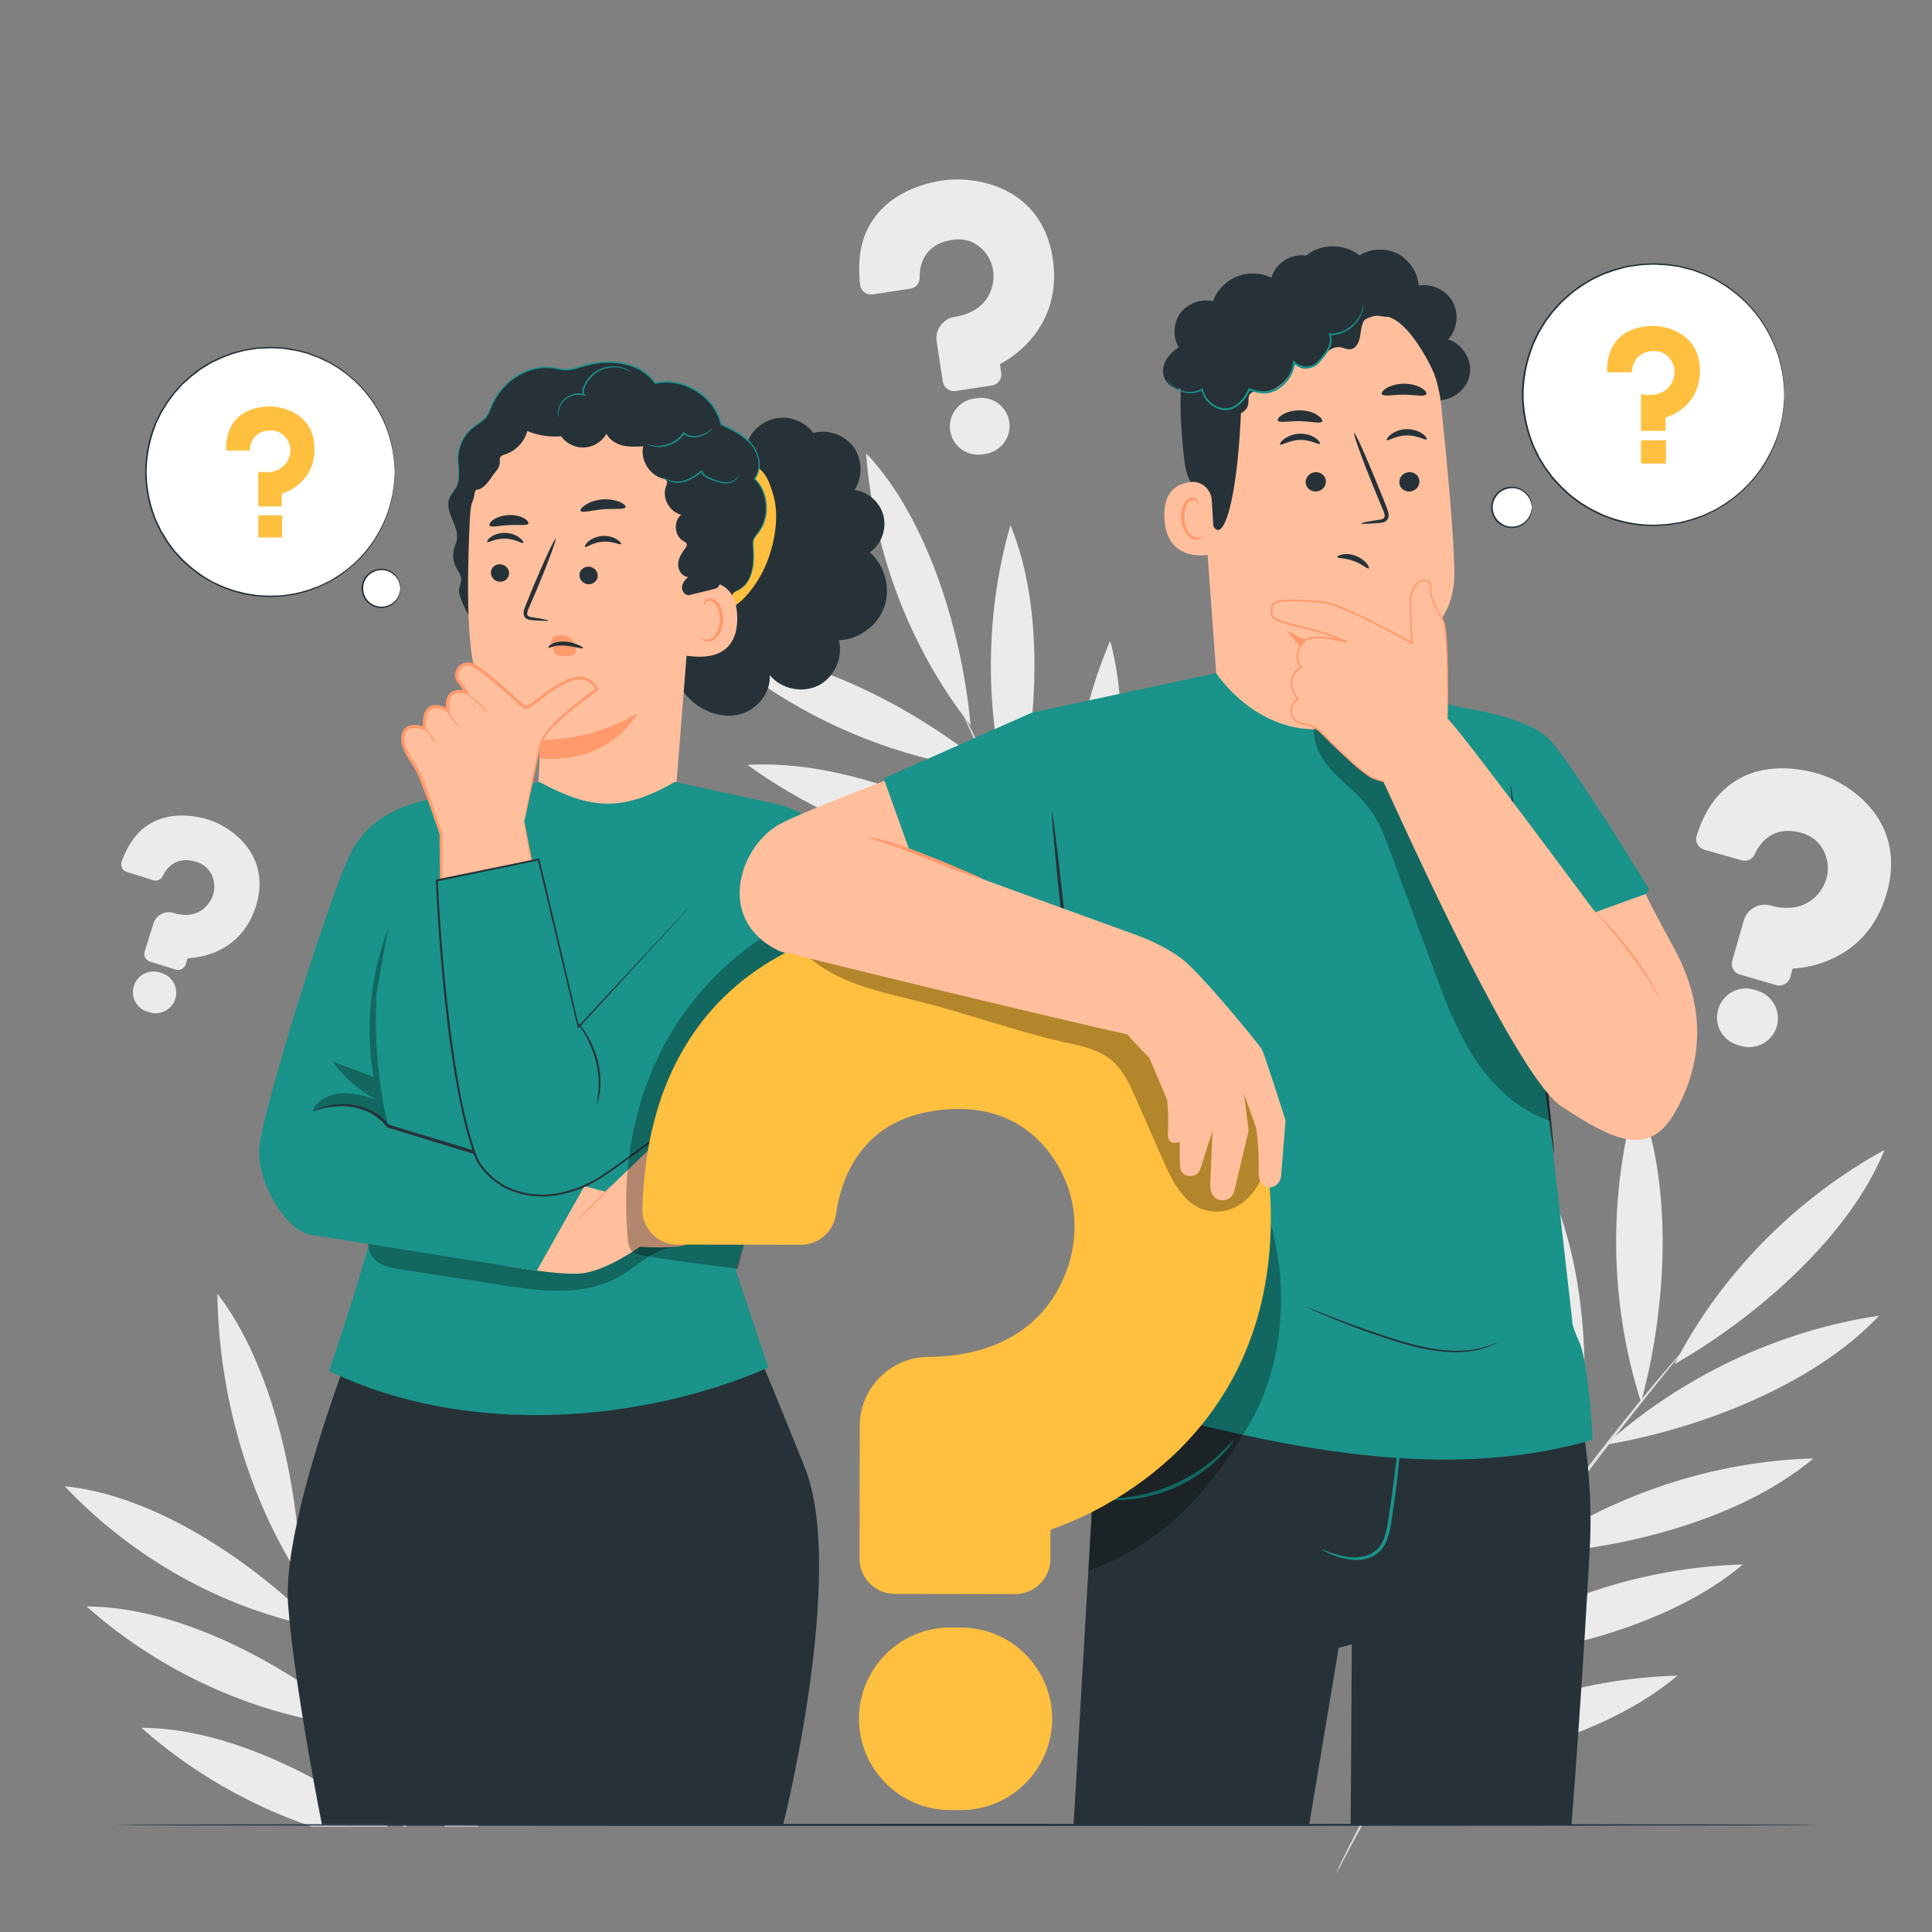<svg xmlns="http://www.w3.org/2000/svg" viewBox="0 0 1000 1000" width="1000" height="1000"><rect x="0" y="0" width="1000" height="1000" fill="#808080" stroke="none"/><title>7720440</title><style>		.s0 { fill: #ebebeb } 		.s1 { fill: #e0e0e0 } 		.s2 { fill: #263238 } 		.s3 { fill: #ffffff } 		.s4 { fill: #FFBF3F } 		.s5 { fill: #ffbf9d } 		.s6 { fill: #ff9a6c } 		.s7 { fill: #1A938A } 		.s8 { fill: #000000 } 	</style><g id="Background Complete"><g id="&lt;Group&gt;"><path id="&lt;Path&gt;" class="s0" d="m519.6 98.1c-11.3-5.3-23.8-5.9-31.8-4.7-7.4 1.1-18.2 4-27.3 11.1-5.6 4.4-9.8 9.9-12.5 16.3-3.1 7.6-4 16.6-2.8 26.7 0.2 1.5 1 2.9 2.2 3.8 1.2 0.9 2.7 1.3 4.3 1.1l19.5-3c2.8-0.4 4.8-2.8 4.8-5.6-0.1-6.3 2-17.2 16.6-19.6 11.1-1.9 16.9 5.4 18.9 8.7 3.2 5.3 3.7 12.1 1.1 18.2-3.9 9.4-13.2 12.1-18.5 12.9-6 1-10.2 6.6-9.3 12.6l3.2 21c0.5 3.1 3.4 5.2 6.5 4.8l19-2.9c3.1-0.5 5.2-3.4 4.7-6.5l-0.6-4.4q-0.1-0.1 0.1-0.2c4.1-2.2 11.9-7.1 18.3-15.8 8.1-11 11.1-24.1 8.9-38.8-3.2-21.2-15.6-31.1-25.3-35.7z"></path><path id="&lt;Path&gt;" class="s0" d="m505.7 206.1l-1.6 0.2c-8 1.2-13.5 8.7-12.3 16.7 1.2 7.9 8.7 13.4 16.7 12.2l1.6-0.3c8-1.2 13.5-8.6 12.3-16.6-1.2-8-8.7-13.4-16.7-12.2z"></path></g><g id="&lt;Group&gt;"><path id="&lt;Path&gt;" class="s0" d="m127.3 437.6c-5.6-7.1-13.6-11.5-19.2-13.3-5.2-1.6-13.2-3.2-21.4-1.4-5.1 1-9.6 3.3-13.4 6.6-4.4 4-7.9 9.6-10.4 16.6-0.3 1-0.2 2.2 0.3 3.2 0.5 1 1.3 1.7 2.4 2l13.7 4.3c2 0.6 4.1-0.3 4.9-2.1 2-4.1 6.8-10.6 17.2-7.5 7.8 2.3 9.3 9 9.5 11.7 0.4 4.5-1.5 9.1-5.1 12.3-5.5 4.9-12.5 3.7-16.2 2.5-4.2-1.3-8.7 1.1-10.1 5.3l-4.6 14.7c-0.7 2.2 0.5 4.5 2.7 5.2l13.4 4.2c2.1 0.6 4.4-0.6 5.1-2.7l1-3.1q0-0.1 0.1-0.1c3.4-0.2 10.1-0.9 17-4.5 8.9-4.6 15-12.2 18.3-22.5 4.6-14.9-0.3-25.3-5.2-31.4z"></path><path id="&lt;Path&gt;" class="s0" d="m83.8 503.7l-1.2-0.4c-5.6-1.7-11.6 1.4-13.3 7-1.8 5.6 1.3 11.6 6.9 13.3l1.2 0.4c5.6 1.7 11.6-1.4 13.3-7 1.8-5.6-1.3-11.5-6.9-13.3z"></path></g><g id="&lt;Group&gt;"><g id="&lt;Group&gt;"><g id="&lt;Group&gt;"><g id="&lt;Group&gt;"><path id="&lt;Path&gt;" class="s0" d="m720.1 916.8c48.7-2.2 110.4-17.7 148.2-49.5-52.1 1.4-104.8 19-148.2 49.5z"></path></g></g></g><g id="&lt;Group&gt;"><g id="&lt;Group&gt;"><g id="&lt;Group&gt;"><path id="&lt;Path&gt;" class="s0" d="m754 859.2c48.6-2.1 110.4-17.7 148.1-49.4-52.1 1.3-104.8 18.9-148.1 49.4z"></path></g></g></g><g id="&lt;Group&gt;"><g id="&lt;Group&gt;"><g id="&lt;Group&gt;"><path id="&lt;Path&gt;" class="s0" d="m790.4 804.4c48.6-2.2 110.4-17.7 148.2-49.5-52.2 1.4-104.9 19-148.2 49.5z"></path></g></g></g><g id="&lt;Group&gt;"><g id="&lt;Group&gt;"><g id="&lt;Group&gt;"><path id="&lt;Path&gt;" class="s0" d="m831 747.8c48.4-8.1 108.1-31 141.6-66.8-52 7.7-102.3 31.5-141.6 66.8z"></path></g></g></g><g id="&lt;Group&gt;"><g id="&lt;Group&gt;"><g id="&lt;Group&gt;"><path id="&lt;Path&gt;" class="s0" d="m866.7 706.1c43-24.6 90.9-66.6 108.7-110.9-46.5 25.5-85.1 65-108.7 110.9z"></path></g></g></g><g id="&lt;Group&gt;"><g id="&lt;Group&gt;"><g id="&lt;Group&gt;"><path id="&lt;Path&gt;" class="s0" d="m849.4 725.8c13.2-48.3 17.3-113.2-2.1-159.3-15.1 51.5-14.3 108.1 2.1 159.3z"></path></g></g></g><g id="&lt;Group&gt;"><g id="&lt;Group&gt;"><g id="&lt;Group&gt;"><path id="&lt;Path&gt;" class="s0" d="m814.9 771.9c9.4-51.2 7.8-119-16.8-165.3-11 54.6-5 113.4 16.8 165.3z"></path></g></g></g><g id="&lt;Group&gt;"><g id="&lt;Group&gt;"><g id="&lt;Group&gt;"><path id="&lt;Path&gt;" class="s0" d="m773.9 828.5c9.4-51.2 7.7-119-16.8-165.3-11 54.6-5 113.4 16.8 165.3z"></path></g></g></g><g id="&lt;Group&gt;"><g id="&lt;Group&gt;"><g id="&lt;Group&gt;"><path id="&lt;Path&gt;" class="s0" d="m730.1 900.2c9.4-51.2 7.8-119-16.8-165.3-11 54.6-5 113.4 16.8 165.3z"></path></g></g></g><g id="&lt;Group&gt;"><g id="&lt;Group&gt;"><g id="&lt;Group&gt;"><g id="&lt;Group&gt;"><path id="&lt;Path&gt;" class="s1" d="m713.5 926.7c-7.1 13-12.6 23.7-16.3 31.1q-2.6 5.4-4.2 8.5-0.6 1.4-1 2.3-0.4 0.8-0.3 0.8 0 0 0.4-0.7 0.5-0.9 1.3-2.2 1.6-3.1 4.5-8.4c3.8-7.3 9.5-17.8 16.7-30.8 7.2-12.9 16-28.2 26.1-44.9 10.1-16.7 21.6-35 34-53.8 25.1-37.5 49.5-70.3 67.8-93.5 9.2-11.7 16.7-21 21.9-27.4q3.8-4.7 6-7.4 0.9-1.2 1.5-2 0.5-0.6 0.5-0.7 0 0-0.6 0.6-0.7 0.8-1.7 1.9-2.3 2.6-6.2 7.2c-5.5 6.2-13.1 15.4-22.4 27-18.6 23-43.2 55.7-68.3 93.3"></path></g></g></g></g></g><g id="&lt;Group&gt;"><g id="&lt;Group&gt;"><g id="&lt;Group&gt;"><g id="&lt;Group&gt;"><path id="&lt;Path&gt;" class="s0" d="m629.5 590c17.7-43.9 28.9-104.7 16.1-150.9-19.9 46.6-25.6 100.3-16.1 150.9z"></path></g></g></g><g id="&lt;Group&gt;"><g id="&lt;Group&gt;"><g id="&lt;Group&gt;"><path id="&lt;Path&gt;" class="s0" d="m592.3 536.8c17.7-43.8 28.9-104.6 16.1-150.8-19.9 46.6-25.6 100.2-16.1 150.8z"></path></g></g></g><g id="&lt;Group&gt;"><g id="&lt;Group&gt;"><g id="&lt;Group&gt;"><path id="&lt;Path&gt;" class="s0" d="m558.5 482.6c17.8-43.9 28.9-104.7 16.1-150.9-19.8 46.6-25.6 100.2-16.1 150.9z"></path></g></g></g><g id="&lt;Group&gt;"><g id="&lt;Group&gt;"><g id="&lt;Group&gt;"><path id="&lt;Path&gt;" class="s0" d="m524.9 423.8c12.4-46 16.3-108-1.9-152-14.1 49-13.5 103.1 1.9 152z"></path></g></g></g><g id="&lt;Group&gt;"><g id="&lt;Group&gt;"><g id="&lt;Group&gt;"><path id="&lt;Path&gt;" class="s0" d="m502.4 375.5c-4.4-48-22.1-107.2-54.1-140.9 3.8 51.5 23.1 101.5 54.1 140.9z"></path></g></g></g><g id="&lt;Group&gt;"><g id="&lt;Group&gt;"><g id="&lt;Group&gt;"><path id="&lt;Path&gt;" class="s0" d="m512.9 398.7c-37.4-31.2-93-61-141.6-62.4 39.4 34.1 89.8 56.3 141.6 62.4z"></path></g></g></g><g id="&lt;Group&gt;"><g id="&lt;Group&gt;"><g id="&lt;Group&gt;"><path id="&lt;Path&gt;" class="s0" d="m539.7 447.8c-41.4-29-102-54.9-152.8-51.9 43.8 31.8 98.2 50.2 152.8 51.9z"></path></g></g></g><g id="&lt;Group&gt;"><g id="&lt;Group&gt;"><g id="&lt;Group&gt;"><path id="&lt;Path&gt;" class="s0" d="m573.2 506.9c-41.5-29-102-54.9-152.9-51.9 43.9 31.8 98.2 50.2 152.9 51.9z"></path></g></g></g><g id="&lt;Group&gt;"><g id="&lt;Group&gt;"><g id="&lt;Group&gt;"><path id="&lt;Path&gt;" class="s0" d="m618.9 574.4c-41.5-28.9-102-54.8-152.9-51.8 43.9 31.8 98.2 50.2 152.9 51.8z"></path></g></g></g><g id="&lt;Group&gt;"><g id="&lt;Group&gt;"><g id="&lt;Group&gt;"><g id="&lt;Group&gt;"><path id="&lt;Path&gt;" class="s1" d="m635.6 599.8c8.6 11.5 15.8 20.7 20.9 26.9q3.7 4.6 5.8 7.2 1 1.1 1.6 1.8 0.5 0.6 0.6 0.6 0 0-0.5-0.7-0.5-0.8-1.4-1.9-2-2.7-5.6-7.4c-4.9-6.4-11.9-15.6-20.4-27.2-8.6-11.5-18.5-25.5-29.2-41.2-10.7-15.7-22.2-33.1-33.8-51.7-23.1-37.3-42.1-72.1-55.3-97.7-6.6-12.7-11.8-23.1-15.3-30.4q-2.6-5.2-4.2-8.2-0.6-1.3-1.1-2.2-0.4-0.7-0.4-0.7-0.1 0.1 0.2 0.8 0.4 0.9 1 2.2 1.4 3.1 3.8 8.4c3.4 7.4 8.4 17.8 14.9 30.7 12.9 25.7 31.8 60.7 54.9 98"></path></g></g></g></g></g><g id="&lt;Group&gt;"><path id="&lt;Path&gt;" class="s0" d="m968.3 418.3c-8.2-9.8-19.6-15.7-27.5-17.9-7.4-2.2-18.6-4.1-30.1-1.4-7.1 1.7-13.3 5-18.5 9.9-6.2 5.7-10.9 13.7-14 23.6-0.5 1.5-0.4 3.1 0.4 4.4 0.7 1.4 2 2.4 3.5 2.9l19.4 5.5c2.7 0.8 5.7-0.6 6.8-3.2 2.6-5.8 9.2-15 23.8-11.1 11.1 3 13.4 12.3 13.9 16.2 0.7 6.3-1.8 12.8-6.8 17.4-7.6 7-17.5 5.6-22.7 4.1-6-1.7-12.2 1.8-13.9 7.7l-6 20.9c-0.9 3.1 0.9 6.3 3.9 7.1l18.9 5.5c3.1 0.8 6.3-0.9 7.2-4l1.2-4.4q0.1-0.1 0.3-0.2c4.7-0.2 14-1.5 23.7-6.8 12.2-6.7 20.6-17.6 24.8-32.3 6-21-1.2-35.5-8.3-43.9z"></path><path id="&lt;Path&gt;" class="s0" d="m909.4 512.7l-1.6-0.5c-8-2.3-16.2 2.3-18.5 10.3-2.3 7.9 2.3 16.2 10.2 18.4l1.7 0.5c7.9 2.3 16.2-2.3 18.5-10.2 2.2-8-2.4-16.2-10.3-18.5z"></path></g><g id="&lt;Group&gt;"><path id="&lt;Path&gt;" class="s0" d="m327.4 589.3c-9.5-7.1-21-10-28.6-10.4-7.1-0.3-17.6 0.3-27.4 5.1-6.1 3.1-11 7.4-14.7 12.8-4.3 6.5-6.9 14.7-7.6 24.3-0.2 1.4 0.3 2.8 1.3 3.9 0.9 1.1 2.3 1.7 3.7 1.8l18.7 0.9c2.6 0.2 5-1.7 5.5-4.3 1.1-5.8 5.1-15.5 19.1-15 10.6 0.3 14.7 8.3 15.9 11.7 2 5.5 1.1 11.9-2.4 17-5.4 8-14.6 8.8-19.6 8.5-5.8-0.2-10.7 4.2-11 9.9l-1 20.1c-0.2 3 2.1 5.5 5 5.6l18.3 0.9c2.9 0.2 5.4-2.1 5.5-5l0.3-4.2q0-0.2 0.1-0.2c4.2-1.3 12.4-4.4 20-11.2 9.6-8.6 14.9-20.2 15.6-34.3 1-20.2-8.6-31.8-16.7-37.9z"></path><path id="&lt;Path&gt;" class="s0" d="m294.1 686.8l-1.6-0.1c-7.6-0.4-14.1 5.5-14.5 13.1-0.4 7.6 5.5 14.1 13.1 14.5l1.6 0.1c7.6 0.4 14.1-5.5 14.5-13.1 0.4-7.6-5.5-14.1-13.1-14.5z"></path></g><g id="&lt;Group&gt;"><path id="&lt;Path&gt;" class="s0" d="m230.2 945.4h17.3c10.2-36.3 15.1-76.6 8.4-110.3-15.6 33.8-24.3 71.8-25.7 110.3z"></path><path id="&lt;Path&gt;" class="s0" d="m226.9 777.2c-21.2 46-29.8 100-24.2 151.9q0.3 0.6 0.6 1.3c19.2-44 33.1-105.3 23.6-153.2z"></path><path id="&lt;Path&gt;" class="s0" d="m181.4 712.4c-15.6 47.5-18.5 100.5-8.4 150q1 2.2 2 4.5c14-46.3 20.9-108.7 6.4-154.5z"></path><path id="&lt;Path&gt;" class="s0" d="m151.6 809.5q-0.2-0.8-0.2-0.8 0.1 0 0.4 0.7 0.4 0.9 0.9 2.3c0.3 0.8 0.7 1.7 1.1 2.6 0.7 1.1 1.3 2.3 2 3.4-1.4-49.5-14.9-111.6-43.3-148.1 0.7 50.9 14.9 101.5 40.2 142.9-0.1-0.2-0.2-0.5-0.3-0.7q-0.4-1.4-0.8-2.3z"></path><path id="&lt;Path&gt;" class="s0" d="m163.6 842q-0.3-0.5-0.5-1.1c-33.7-33.9-84.1-67.2-129.6-71.6 35.2 37.2 81.5 63.1 130.1 72.7z"></path><path id="&lt;Path&gt;" class="s0" d="m187.1 894.3q-0.2-0.2-0.5-0.5 0.1 0.2 0.2 0.5 0.1 0 0.3 0z"></path><path id="&lt;Path&gt;" class="s0" d="m44.8 831.5c39.3 34.9 89.1 57 140.2 62.5q-0.6-1.2-1.1-2.4c-37.7-31.3-92-60-139.1-60.1z"></path><path id="&lt;Path&gt;" class="s0" d="m73.2 894.3c25.7 22.8 56 40.2 88.1 51.1h39.5c-36.7-27.6-85-51-127.6-51.1z"></path><path id="&lt;Path&gt;" class="s1" d="m167.9 853.2c4.5 11.2 9.8 24.2 16 38.4q0.5 1.2 1.1 2.4c6.9 15.9 14.8 33.3 23.6 51.4h1.9q-3.7-7.6-7.2-15-0.3-0.7-0.6-1.3c-5.7-12.1-11.1-23.8-15.9-34.8q-0.1-0.3-0.2-0.5c-4.3-9.5-8.1-18.5-11.6-26.9q-1-2.3-2-4.5-2.1-5.1-4-9.8c-5.5-13.5-9.9-24.5-12.8-32.1-0.9-2.4-1.7-4.4-2.4-6.2-0.4-0.9-0.8-1.8-1.1-2.6q-0.5-1.4-0.9-2.3-0.3-0.7-0.4-0.7 0 0 0.2 0.8 0.4 0.9 0.8 2.3c0.1 0.2 0.2 0.5 0.3 0.7 0.7 2.1 1.7 4.9 2.9 8.2 1.8 5.3 4.4 12.1 7.5 20.2q0.2 0.6 0.5 1.1 2 5.3 4.3 11.2z"></path></g></g><g id="Floor"><g id="&lt;Group&gt;"><path id="&lt;Path&gt;" class="s2" d="m940.8 944.6c0 0.3-197.4 0.5-440.8 0.5-243.5 0-440.8-0.2-440.8-0.5 0-0.3 197.3-0.6 440.8-0.6 243.4 0 440.8 0.3 440.8 0.6z"></path></g></g><g id="Speech Bubble 2"><g id="&lt;Group&gt;"><g id="&lt;Group&gt;"><g id="&lt;Group&gt;"><path id="&lt;Path&gt;" class="s3" d="m204.3 244.3c0 35.6-28.8 64.4-64.4 64.4-35.6 0-64.4-28.8-64.4-64.4 0-35.6 28.8-64.4 64.4-64.4 35.6 0 64.4 28.8 64.4 64.4z"></path><g id="&lt;Group&gt;"><path id="&lt;Path&gt;" class="s2" d="m204.3 244.3q0 0-0.1-1.1-0.1-1-0.2-3 0-1-0.1-2.3c-0.1-0.8-0.3-1.7-0.4-2.7q-0.3-1.4-0.5-3.1c-0.2-1.1-0.6-2.3-0.9-3.5-1.1-5-3.4-10.9-7.1-17.1-3.7-6.2-9-12.7-16.3-18.2q-1.4-1-2.8-2c-1-0.7-2-1.3-3-1.9-1-0.6-2-1.3-3.1-1.8q-1.7-0.8-3.4-1.6-0.8-0.4-1.6-0.8-0.9-0.3-1.8-0.6-1.8-0.7-3.6-1.4c-1.3-0.4-2.5-0.6-3.8-1-1.3-0.3-2.6-0.7-3.9-0.8-2.6-0.4-5.3-1-8.1-1-1.4 0-2.8-0.2-4.2-0.1q-2.1 0.1-4.2 0.2c-0.7 0-1.4 0-2.1 0.1l-2.2 0.3c-1.4 0.3-2.9 0.4-4.3 0.7-2.8 0.8-5.7 1.4-8.5 2.5-2.9 1-5.6 2.4-8.4 3.7-1.3 0.7-2.6 1.6-4 2.4-0.6 0.4-1.3 0.8-1.9 1.2l-1.9 1.5c-2.6 1.7-4.9 4-7.3 6.1q-1.6 1.8-3.2 3.6l-0.9 0.9-0.7 1-1.5 2-1.4 1.9-1.3 2.1-1.3 2.1-0.7 1.1-0.5 1.1q-1.1 2.3-2.2 4.5-0.8 2.4-1.7 4.8c-2.1 6.4-3.2 13.2-3.3 20.2 0.1 6.9 1.2 13.8 3.3 20.2q0.9 2.4 1.7 4.7 1.1 2.3 2.2 4.5l0.5 1.2 0.7 1 1.3 2.1 1.3 2.2 1.4 1.9 1.5 2 0.7 1 0.9 0.9q1.6 1.8 3.2 3.5c2.4 2.2 4.7 4.4 7.3 6.2l1.9 1.4c0.6 0.5 1.3 0.9 1.9 1.3 1.4 0.8 2.7 1.6 4 2.4 2.8 1.3 5.5 2.7 8.4 3.6 2.8 1.2 5.7 1.8 8.5 2.5 1.4 0.3 2.9 0.5 4.3 0.7l2.2 0.4c0.7 0.1 1.4 0.1 2.1 0.1q2.1 0.1 4.2 0.2c1.4 0 2.8-0.1 4.2-0.1 2.8 0 5.5-0.6 8.1-1 1.4-0.1 2.6-0.6 3.9-0.8 1.3-0.4 2.5-0.7 3.8-1.1q1.8-0.6 3.6-1.3 0.9-0.3 1.8-0.6 0.8-0.4 1.6-0.8 1.7-0.8 3.4-1.6c1.1-0.5 2.1-1.2 3.1-1.8 1-0.7 2-1.2 3-1.9q1.4-1 2.8-2c7.3-5.5 12.6-12 16.3-18.2 3.7-6.3 6-12.1 7.1-17.1 0.3-1.3 0.7-2.4 0.9-3.5q0.2-1.7 0.5-3.2c0.1-0.9 0.3-1.8 0.4-2.7q0.1-1.2 0.1-2.2 0.1-2 0.2-3.1 0.1-1 0.1-1 0 0 0 1-0.1 1.1-0.1 3.1-0.1 1-0.1 2.3c-0.1 0.8-0.3 1.7-0.4 2.7q-0.2 1.4-0.5 3.1c-0.1 1.2-0.5 2.3-0.8 3.6-1.1 5-3.3 10.9-7 17.2-3.7 6.3-9 12.8-16.4 18.4q-1.3 1.1-2.8 2.1c-0.9 0.7-2 1.3-3 1.9-1 0.6-2 1.3-3.1 1.8q-1.7 0.8-3.4 1.6-0.8 0.5-1.7 0.9-0.9 0.3-1.8 0.6-1.8 0.7-3.6 1.4c-1.3 0.4-2.6 0.6-3.8 1-1.3 0.3-2.6 0.7-4 0.9-2.6 0.4-5.3 0.9-8.1 1-1.4 0-2.8 0.2-4.3 0.1q-2.1-0.1-4.3-0.2c-0.7 0-1.4 0-2.1-0.1l-2.2-0.3c-1.4-0.3-2.9-0.4-4.3-0.7-2.9-0.8-5.9-1.4-8.7-2.6-2.9-0.9-5.6-2.3-8.4-3.7-1.4-0.7-2.7-1.6-4.1-2.4-0.6-0.4-1.4-0.8-2-1.2l-1.9-1.5c-2.6-1.8-4.9-4-7.4-6.2q-1.6-1.8-3.2-3.6l-0.9-0.9-0.7-1-1.5-2-1.5-2-1.3-2.1-1.3-2.2-0.7-1.1-0.5-1.1q-1.1-2.3-2.2-4.6-0.9-2.4-1.8-4.8c-2.1-6.5-3.2-13.4-3.3-20.4 0.1-7.1 1.2-14 3.3-20.5q0.9-2.4 1.8-4.8 1.1-2.3 2.2-4.5l0.5-1.2 0.7-1 1.3-2.2 1.3-2.1 1.5-2 1.5-2 0.7-1 0.9-0.9q1.6-1.8 3.3-3.6c2.4-2.2 4.7-4.5 7.3-6.3l1.9-1.4c0.7-0.5 1.4-0.8 2-1.3 1.4-0.8 2.7-1.6 4.1-2.4 2.8-1.3 5.5-2.7 8.4-3.7 2.8-1.1 5.8-1.7 8.7-2.5 1.4-0.3 2.9-0.4 4.3-0.7l2.2-0.3c0.7-0.1 1.4-0.1 2.1-0.1q2.2-0.1 4.3-0.3c1.4 0 2.9 0.2 4.3 0.2 2.8 0 5.5 0.6 8.1 1 1.4 0.1 2.7 0.6 4 0.9 1.2 0.3 2.5 0.6 3.8 1q1.8 0.7 3.6 1.4 0.9 0.3 1.8 0.6 0.9 0.4 1.7 0.8 1.7 0.9 3.4 1.7c1.1 0.5 2.1 1.2 3.1 1.8 1 0.6 2.1 1.2 3 1.9q1.5 1 2.8 2.1c7.3 5.5 12.7 12.1 16.4 18.4 3.7 6.3 5.9 12.2 7 17.2 0.3 1.3 0.7 2.4 0.8 3.6q0.3 1.6 0.5 3.1c0.1 1 0.3 1.9 0.4 2.7q0 1.3 0.1 2.3 0 2 0.1 3 0 1.1 0 1.1z"></path></g></g><g id="&lt;Group&gt;"><path id="&lt;Path&gt;" class="s4" d="m117 233.2h12.2c0 0 0-10.2 10.7-10.4 5.5-0.1 8.4 3.5 9.6 6.3 1.3 3.2 0.9 6.9-0.9 9.9-2.1 3.4-6.6 6.6-14.9 5.1v18h12.1v-6.6c0 0 17-4.4 17-23.1 0-17.9-16-22-22.9-22-5.3 0-23.2 1.3-22.9 22.8z"></path><path id="&lt;Path&gt;" class="s4" d="m146 278.2h-12.3v-11.5h12.3z"></path></g></g><g id="&lt;Group&gt;"><path id="&lt;Path&gt;" class="s3" d="m207.2 304.6c0 5.4-4.4 9.8-9.8 9.8-5.4 0-9.8-4.4-9.8-9.8 0-5.5 4.4-9.9 9.8-9.9 5.4 0 9.8 4.4 9.8 9.9z"></path><g id="&lt;Group&gt;"><path id="&lt;Path&gt;" class="s2" d="m207.2 304.6c-0.1 0 0-0.9-0.4-2.4-0.4-1.5-1.4-3.6-3.6-5.2-2.2-1.7-5.7-2.6-9-1.3-1.7 0.6-3.3 1.7-4.4 3.3-1.2 1.5-1.8 3.5-1.8 5.6 0 2 0.6 4 1.8 5.5 1.1 1.6 2.7 2.7 4.4 3.3 3.3 1.3 6.8 0.4 9-1.3 2.2-1.6 3.2-3.7 3.6-5.2 0.4-1.5 0.3-2.3 0.4-2.3q0.1 0 0.1 0.6c0 0.4-0.1 1-0.2 1.8-0.4 1.5-1.3 3.8-3.6 5.6-2.2 1.8-5.9 2.9-9.6 1.5-1.8-0.6-3.5-1.8-4.8-3.5-1.2-1.7-1.9-3.8-2-6 0.1-2.3 0.8-4.4 2-6.1 1.3-1.7 3-2.9 4.8-3.5 3.7-1.4 7.4-0.3 9.6 1.5 2.3 1.8 3.2 4.1 3.6 5.6 0.1 0.8 0.2 1.4 0.2 1.8q0 0.7-0.1 0.7z"></path></g></g></g></g><g id="Speech Bubble 1"><g id="&lt;Group&gt;"><g id="&lt;Group&gt;"><g id="&lt;Group&gt;"><path id="&lt;Path&gt;" class="s3" d="m923.5 204.3c0 37.4-30.3 67.7-67.6 67.7-37.4 0-67.7-30.3-67.7-67.7 0-37.4 30.3-67.7 67.7-67.7 37.3 0 67.6 30.3 67.6 67.7z"></path><g id="&lt;Group&gt;"><path id="&lt;Path&gt;" class="s2" d="m923.5 204.3q0 0-0.1-1.1 0-1.1-0.2-3.2 0-1.1-0.1-2.4c-0.1-0.9-0.3-1.8-0.4-2.8q-0.3-1.5-0.5-3.3c-0.2-1.2-0.6-2.4-0.9-3.7-1.2-5.2-3.7-11.4-7.5-18-3.9-6.5-9.5-13.3-17.2-19.1q-1.4-1-2.9-2.1c-1-0.7-2.1-1.3-3.2-2-1-0.6-2.1-1.4-3.2-1.9q-1.8-0.8-3.5-1.7-0.9-0.4-1.8-0.8-0.9-0.3-1.9-0.7-1.9-0.7-3.8-1.4c-1.3-0.4-2.6-0.7-3.9-1-1.4-0.3-2.7-0.8-4.1-1-2.8-0.3-5.6-0.9-8.5-0.9-1.5-0.1-2.9-0.2-4.4-0.2q-2.2 0.1-4.5 0.2c-0.7 0.1-1.5 0.1-2.2 0.2l-2.3 0.3c-1.5 0.3-3 0.4-4.5 0.7-3 0.9-6 1.5-9 2.7-3 0.9-5.8 2.4-8.7 3.8-1.5 0.8-2.8 1.7-4.2 2.5-0.7 0.5-1.5 0.9-2.1 1.4l-2 1.4c-2.7 1.9-5.1 4.3-7.6 6.5q-1.7 1.9-3.4 3.8l-0.9 0.9-0.8 1.1-1.5 2-1.6 2.1-1.3 2.2-1.4 2.2-0.6 1.2-0.6 1.1q-1.2 2.4-2.3 4.8-0.9 2.5-1.8 5c-2.2 6.7-3.4 13.9-3.5 21.2 0.1 7.3 1.3 14.5 3.5 21.2q0.9 2.5 1.8 5 1.1 2.4 2.3 4.7l0.5 1.2 0.7 1.1 1.4 2.3 1.3 2.2 1.6 2 1.5 2.1 0.8 1 0.9 1q1.7 1.9 3.4 3.7c2.5 2.3 4.9 4.7 7.6 6.5l2 1.5c0.6 0.5 1.4 0.9 2.1 1.3 1.4 0.9 2.7 1.8 4.2 2.5 2.9 1.4 5.7 2.9 8.7 3.9 3 1.2 6 1.8 9 2.6 1.5 0.3 3 0.5 4.5 0.8l2.3 0.3c0.7 0.1 1.5 0.1 2.2 0.2q2.3 0.1 4.5 0.2c1.5 0 2.9-0.1 4.4-0.2 2.9 0 5.7-0.6 8.5-1 1.4-0.1 2.7-0.6 4.1-0.9 1.3-0.4 2.6-0.6 3.9-1.1q1.9-0.7 3.8-1.3 1-0.4 1.9-0.7 0.9-0.4 1.8-0.9 1.7-0.8 3.5-1.6c1.1-0.6 2.2-1.3 3.3-1.9 1-0.7 2.1-1.3 3.1-2q1.5-1.1 2.9-2.1c7.7-5.8 13.3-12.6 17.2-19.2 3.8-6.5 6.3-12.7 7.5-17.9 0.3-1.3 0.7-2.5 0.9-3.7q0.2-1.8 0.5-3.3c0.1-1 0.3-2 0.4-2.8q0.1-1.3 0.1-2.4 0.2-2.1 0.2-3.2 0.1-1.1 0.1-1.1 0.1 0 0 1.1 0 1.1-0.1 3.2 0 1.1-0.1 2.4c-0.1 0.9-0.2 1.8-0.4 2.8q-0.2 1.6-0.5 3.3c-0.1 1.2-0.5 2.4-0.8 3.8-1.2 5.2-3.6 11.5-7.4 18.1-3.9 6.6-9.5 13.5-17.2 19.3q-1.4 1.1-2.9 2.2c-1.1 0.7-2.1 1.3-3.2 2-1.1 0.6-2.2 1.4-3.3 1.9q-1.8 0.9-3.6 1.7-0.8 0.5-1.8 0.9-0.9 0.3-1.8 0.7-1.9 0.7-3.9 1.4c-1.3 0.4-2.6 0.7-4 1.1-1.3 0.3-2.7 0.8-4.1 0.9-2.8 0.4-5.6 1-8.6 1-1.5 0.1-2.9 0.2-4.4 0.2q-2.3-0.1-4.5-0.2c-0.8 0-1.5 0-2.3-0.1l-2.3-0.4c-1.5-0.2-3-0.4-4.6-0.7-3-0.8-6.1-1.4-9-2.7-3.1-0.9-6-2.4-8.9-3.9-1.5-0.7-2.8-1.6-4.3-2.5-0.7-0.4-1.4-0.8-2.1-1.3l-2-1.5c-2.8-1.9-5.2-4.3-7.7-6.6q-1.7-1.9-3.5-3.8l-0.9-0.9-0.7-1.1-1.6-2.1-1.6-2.1-1.3-2.2-1.4-2.3-0.7-1.1-0.6-1.2q-1.1-2.4-2.3-4.8-0.9-2.5-1.8-5c-2.3-6.9-3.5-14.1-3.6-21.5 0.1-7.4 1.3-14.7 3.6-21.5q0.9-2.5 1.8-5.1 1.2-2.4 2.3-4.8l0.6-1.2 0.7-1.1 1.4-2.2 1.3-2.3 1.6-2.1 1.6-2.1 0.8-1 0.8-0.9q1.8-2 3.5-3.9c2.5-2.2 5-4.6 7.7-6.5l2-1.5c0.7-0.5 1.4-0.9 2.1-1.3 1.5-0.9 2.8-1.8 4.3-2.6 2.9-1.4 5.8-2.9 8.9-3.9 2.9-1.2 6-1.8 9-2.6 1.6-0.3 3.1-0.5 4.6-0.7l2.3-0.4c0.8-0.1 1.5-0.1 2.3-0.1q2.2-0.1 4.5-0.2c1.5-0.1 2.9 0.1 4.4 0.1 3 0.1 5.8 0.6 8.6 1 1.4 0.2 2.8 0.7 4.1 1 1.4 0.4 2.7 0.6 4 1.1q2 0.7 3.9 1.4 0.9 0.3 1.8 0.7 0.9 0.4 1.8 0.8 1.8 0.9 3.6 1.7c1.1 0.6 2.2 1.3 3.3 2 1 0.6 2.1 1.3 3.2 1.9q1.4 1.2 2.9 2.2c7.7 5.9 13.3 12.8 17.2 19.4 3.8 6.6 6.2 12.9 7.4 18.1 0.3 1.3 0.7 2.5 0.8 3.7q0.3 1.8 0.5 3.4c0.2 1 0.3 1.9 0.4 2.8q0.1 1.3 0.1 2.4 0.1 2.1 0.1 3.2 0.1 1.1 0 1.1z"></path></g></g><g id="&lt;Group&gt;"><path id="&lt;Path&gt;" class="s4" d="m831.8 192.7h12.8c0 0 0-10.8 11.3-11 5.8-0.1 8.8 3.7 10 6.6 1.5 3.4 1 7.3-0.9 10.5-2.2 3.5-6.9 6.8-15.6 5.3v18.9h12.7v-6.9c0 0 17.8-4.6 17.8-24.3 0-18.8-16.8-23.1-24-23.1-5.6 0-24.4 1.3-24.1 24z"></path><path id="&lt;Path&gt;" class="s4" d="m862.3 239.9h-12.9v-12h12.9z"></path></g></g><g id="&lt;Group&gt;"><path id="&lt;Path&gt;" class="s3" d="m792.9 262.6c0 5.7-4.7 10.3-10.4 10.3-5.7 0-10.3-4.6-10.3-10.3 0-5.7 4.6-10.3 10.3-10.3 5.7 0 10.4 4.6 10.4 10.3z"></path><g id="&lt;Group&gt;"><path id="&lt;Path&gt;" class="s2" d="m792.9 262.6c-0.1 0-0.1-0.9-0.5-2.5-0.4-1.5-1.5-3.7-3.8-5.5-2.2-1.7-5.9-2.6-9.4-1.3-1.8 0.6-3.5 1.8-4.6 3.5-1.3 1.6-1.9 3.7-2 5.8 0.1 2.2 0.7 4.2 2 5.9 1.1 1.6 2.8 2.8 4.6 3.5 3.5 1.3 7.2 0.3 9.4-1.4 2.3-1.7 3.4-4 3.8-5.5 0.4-1.6 0.4-2.5 0.5-2.5q0 0 0 0.7c0 0.4 0 1.1-0.2 1.9-0.3 1.6-1.3 4-3.7 5.9-2.3 1.9-6.3 3-10.1 1.6-1.9-0.7-3.7-1.9-5-3.7-1.3-1.8-2.1-4.1-2.1-6.4 0-2.3 0.8-4.6 2.1-6.3 1.3-1.8 3.1-3.1 5-3.8 3.8-1.3 7.8-0.2 10.1 1.7 2.4 1.8 3.4 4.2 3.7 5.9 0.2 0.8 0.2 1.4 0.2 1.9q0 0.6 0 0.6z"></path></g></g></g></g><g id="Character 1"><g id="&lt;Group&gt;"><g id="&lt;Group&gt;"><path id="&lt;Path&gt;" class="s2" d="m416.6 759.7c-21.6-54-37.7-91.6-37.7-91.6l-197.4 30c0 0-35.5 90.9-32.4 132.2 3 41.3 17.5 114 17.5 114h238.8c0 0 32.8-130.5 11.2-184.6z"></path><g id="&lt;Group&gt;"><g id="&lt;Group&gt;"><path id="&lt;Path&gt;" class="s2" d="m345.4 308.7c1.5-15.6 3.9-31.3 9.6-45.9 5.7-14.6 15.1-28.2 28.3-36.6l3.4 3.1c2.3-6.7 8.5-11.8 15.6-12.9 7-1.1 14.5 2 18.7 7.7 7.6-2.1 16.3 1 20.9 7.4 4.5 6.4 4.7 15.6 0.4 22.1 7.1 0.9 13.3 6.5 15 13.4 1.7 7-1.2 14.8-7.1 18.9 7.8 6.8 10.9 18.5 7.5 28.2-3.4 9.8-13.2 16.9-23.5 17.3 2.3 9-2.4 19.3-10.6 23.4-8.3 4.2-19.4 1.8-25.2-5.4 0.7 9.3-6.7 18.2-15.8 20.4-9.1 2.2-19-1.5-25.7-8.1-6.6-6.6-10.3-15.7-11.7-25-1.4-9.2-0.7-18.7 0.2-28z"></path><g id="&lt;Group&gt;"><g id="&lt;Group&gt;"><g id="&lt;Group&gt;"><path id="&lt;Path&gt;" class="s4" d="m387.4 239.6c9.1 2.9 10.9 10.3 12.8 16.4 4.1 13.2-0.5 32.7-7.9 44.3-7.3 11.7-15.4 17.6-29.1 19.6q-0.7-31.4-1.3-62.8z"></path></g><g id="&lt;Group&gt;"><g id="&lt;Group&gt;"><g id="&lt;Group&gt;"><g id="&lt;Group&gt;"><path id="&lt;Path&gt;" class="s2" d="m392.5 275.6c6.2-8 5.3-20.7-1.9-27.8 4-5 2.5-12.7-1.5-17.6-4-5-10-7.8-15.8-10.5-3.2-14.6-19.6-24.9-34.1-21.4-7.6-11.1-23.7-12.8-36.7-9.1-3.1 0.9-6.3 2.1-9.6 2.1-2.4 0-4.7-0.7-7.1-1-13.2-1.7-26.2 7.5-31.4 19.8-0.8 1.9-1.4 4-2.7 5.6-1.8 2.2-4.3 3.5-6.5 5.2-4.8 3.7-7.8 9.6-8.1 15.6-0.2 5.1 1.4 10.5-0.7 15.1-1.1 2.3-3.1 4.2-3.9 6.6-2.4 7.1 5.4 14.2 3.9 21.5-0.3 1.5-1 2.9-1.4 4.3-0.8 3-0.5 6.3 0.8 9.1 1.1 2.2 2.7 4.1 2.9 6.5 0.1 1.8-0.7 3.5-1.1 5.3-0.9 4.4 8.5 21.1 12.3 23.5l112.2 1c8.5-1.7 15.4-9.4 16.3-18.1 0.1-1.4 0.1-2.9 1-4.1 0.8-1 2-1.4 3.1-2 7.2-3.9 8.1-13.8 7.3-22-0.1-1.1-0.2-2.3 0.1-3.4 0.4-1.6 1.6-2.9 2.6-4.2z"></path></g></g><g id="&lt;Group&gt;"><g id="&lt;Group&gt;"><path id="&lt;Path&gt;" class="s5" d="m360.4 275.8c0.3-19.9-12.2-42.7-31.9-52.4-12.4-6.2-22.1-6.2-28.7-7-14.6-1.7-26.5 5.6-26.5 5.6-6.2 1.4-28.8 22.2-30 44.7-1.3 25.1-1.9 55.7 1.2 74.3 6.4 37.5 35.2 41.9 35.2 41.9 0 0-2.7 62.3-2.7 62.3l55.4 45.4 16.9-74.5z"></path></g></g><g id="&lt;Group&gt;"><g id="&lt;Group&gt;"><g id="&lt;Group&gt;"><g id="&lt;Group&gt;"><g id="&lt;Group&gt;"><g id="&lt;Group&gt;"><path id="&lt;Path&gt;" class="s6" d="m279.7 382.9c0 0 25.4 1.4 50.3-13.9 0 0-13.1 26.6-50.7 23.5z"></path></g></g></g></g></g></g><g id="&lt;Group&gt;"><g id="&lt;Group&gt;"><g id="&lt;Group&gt;"><g id="&lt;Group&gt;"><g id="&lt;Group&gt;"><g id="&lt;Group&gt;"><path id="&lt;Path&gt;" class="s5" d="m354.7 311.4c0-2.8 3.1-9.4 5.9-9.9 7.4-1.2 20.6-0.8 21 18 0.4 25.6-24.7 19.8-25.4 20-4.1 0.8-1.4-18.4-1.5-28.1z"></path></g></g></g></g></g></g><g id="&lt;Group&gt;"><g id="&lt;Group&gt;"><g id="&lt;Group&gt;"><g id="&lt;Group&gt;"><g id="&lt;Group&gt;"><g id="&lt;Group&gt;"><g id="&lt;Group&gt;"><path id="&lt;Path&gt;" class="s6" d="m363.1 330c0.1-0.1 0.4 0.3 1.2 0.7 0.7 0.3 2 0.5 3.3 0 2.7-1.1 4.9-5.4 4.9-10 0.1-2.3-0.5-4.6-1.3-6.4-0.8-1.8-2.1-3.1-3.4-3.3-1.4-0.3-2.3 0.5-2.6 1.2-0.4 0.7-0.2 1.3-0.3 1.3-0.1 0.1-0.6-0.4-0.4-1.5 0.1-0.5 0.4-1.1 1-1.6 0.6-0.5 1.5-0.8 2.4-0.7 2 0.1 3.8 1.9 4.8 3.9 1 2 1.7 4.5 1.6 7.1 0 5.2-2.6 10-6.3 11.2-1.8 0.5-3.3-0.1-4.1-0.6-0.8-0.7-0.9-1.2-0.8-1.3z"></path></g></g></g></g></g></g></g><path id="&lt;Path&gt;" class="s2" d="m237.8 262.9c0.8-9.3 4.5-18.1 9-26.2 3.1-5.7 6.7-11.2 11.6-15.5 4-3.5 8.9-6 13.8-8.3 12.8-6.1 27.1-11.2 40.9-8.1 7.5 1.7 14.2 5.6 20.7 9.6 4.9 3 10 6.1 14.1 10.2 3.7 3.6 6.6 7.8 9.2 12.2 6.2 10.5 10.6 22.3 11.4 34.5 0.9 12.2 10.1 22.9 3 32.8-0.6 0.8-13.3 3.4-14.2 3.8-2.1 0.8-4.3-1.4-4.3-3.7 0-2.2 1.5-4.1 3.2-5.6-3.2-0.1-5.4-3.6-5.2-6.8 0.2-3.2 2.1-5.9 4-8.5 0.2-0.3 0.5-0.7 0.5-1.1 0.2-1.1-1-1.7-2-2.3-4.5-2.7-5-10.2-0.9-13.5-6.1-1.4-10.1-8.7-7.9-14.6 0.4-0.9 0.8-2 0.4-2.9-0.4-0.8-1.5-1.1-2.4-1.3-6.8-2-11.3-9.7-9.8-16.6-3.6 0.2-7.2 0.4-10.6-0.4-3.5-0.9-6.8-2.9-8.4-6.1-2.3 4.1-6.7 6.9-11.4 7.1-4.7 0.3-9.4-2-12.1-5.8-5.9 0.5-12-0.4-17.5-2.7-1.4 5.5-5.8 10.2-11.2 12-1.1 0.3-2.3 0.7-2.8 1.6-0.3 0.7-0.3 1.4-0.2 2.1 0.2 3.6-2.3 5.1-4.2 8.1-2 3-5.4 7.4-8.9 6.5 0.4 6-2.8 10.5-8 13.7z"></path><g id="&lt;Group&gt;"><g id="&lt;Group&gt;"><path id="&lt;Path&gt;" class="s7" d="m232.5 258.2c0 0 0.3-1 1.4-2.7 0.5-0.9 1.3-1.9 2-3.1 0.7-1.3 1.2-2.9 1.4-4.8 0.1-1.9 0-4-0.2-6.4-0.2-2.3-0.4-4.9 0.1-7.6 0.5-2.7 1.6-5.5 3.3-8.1q1.3-1.9 3.1-3.6c1.2-1.1 2.6-2.1 4-3 1.4-1 2.9-2 3.9-3.4 1.1-1.4 1.7-3.1 2.4-4.9 1.4-3.5 3.4-6.9 6.1-9.9 2.7-3 6-5.8 9.9-7.7 1.9-1.1 4-1.8 6.1-2.4 2.2-0.5 4.4-0.9 6.7-0.8 1.2 0 2.3 0.1 3.5 0.2 1.1 0.2 2.2 0.4 3.4 0.6 2.2 0.4 4.5 0.5 6.8 0 2.3-0.5 4.5-1.4 6.9-2 2.3-0.6 4.8-1 7.2-1.3 2.5-0.3 5-0.3 7.5-0.1q3.8 0.2 7.6 1.3c4.9 1.4 9.6 4.1 12.9 8.4q0.5 0.6 1 1.2l-0.4-0.1c7.7-1.9 15.8 0.1 22 4.2 6.3 4.1 11 10.4 12.5 17.4l-0.2-0.2c3.1 1.4 6.2 2.9 9 4.6 2.9 1.8 5.5 3.9 7.4 6.5 2 2.6 3.1 5.7 3.4 8.8 0.3 3.1-0.5 6.3-2.4 8.7v-0.4c3.7 3.6 5.6 8.5 6 13.1 0.5 4.6-0.5 9.1-2.5 12.7-0.5 0.9-1.1 1.7-1.7 2.5-0.6 0.8-1.3 1.6-1.8 2.3-0.5 0.8-0.8 1.7-0.8 2.6-0.1 0.8 0 1.7 0.1 2.6 0.3 3.5 0.2 6.8-0.2 9.7-0.5 2.9-1.3 5.5-2.5 7.4-1.2 2-2.6 3.4-3.9 4.2-1.4 0.9-2.5 1.3-3.2 1.7-0.6 0.5-0.9 0.8-0.9 0.8 0 0 0.2-0.4 0.9-0.8 0.6-0.6 1.8-0.9 3.1-1.8 1.2-0.9 2.6-2.2 3.8-4.2 1.1-1.9 1.9-4.5 2.3-7.3 0.4-2.9 0.4-6.1 0.1-9.6-0.1-0.9-0.2-1.8-0.1-2.8 0.1-0.9 0.4-1.9 0.9-2.7 0.6-0.8 1.2-1.6 1.8-2.4 0.5-0.8 1.2-1.6 1.6-2.5 2-3.5 2.9-7.9 2.4-12.4-0.4-4.5-2.3-9.2-5.8-12.7l-0.2-0.2 0.1-0.2c1.8-2.2 2.5-5.2 2.3-8.2-0.3-3-1.5-6-3.3-8.5-1.9-2.5-4.5-4.5-7.2-6.3-2.8-1.7-5.9-3.1-9-4.6h-0.1l-0.1-0.2c-1.5-6.8-6-13-12.2-16.9-6.1-4-14-6-21.5-4.2l-0.2 0.1-0.2-0.2q-0.4-0.6-0.9-1.3c-3.1-4-7.8-6.7-12.6-8.1q-3.6-1-7.3-1.3c-2.5-0.1-5-0.1-7.4 0.1-2.4 0.3-4.8 0.7-7.1 1.4-2.3 0.5-4.6 1.4-6.9 1.9-1.2 0.2-2.4 0.4-3.6 0.4-1.2 0-2.4-0.2-3.5-0.4-1.2-0.2-2.3-0.4-3.4-0.6-1.2-0.1-2.3-0.2-3.4-0.2-2.2-0.1-4.4 0.3-6.5 0.8-2.1 0.6-4.2 1.3-6 2.3-3.8 1.9-7.1 4.5-9.7 7.5-2.7 3-4.7 6.3-6.1 9.8-0.7 1.7-1.3 3.4-2.4 4.9-1.2 1.5-2.6 2.5-4 3.5-1.5 1-2.8 1.9-4 3q-1.8 1.6-3.1 3.5c-1.7 2.5-2.8 5.3-3.3 7.9-0.5 2.7-0.3 5.2-0.1 7.5 0.1 2.3 0.3 4.5 0.1 6.4-0.2 1.9-0.8 3.6-1.5 4.9-0.8 1.3-1.6 2.2-2.1 3.1-0.6 0.8-0.9 1.5-1.2 1.9-0.2 0.5-0.3 0.8-0.3 0.7z"></path></g></g><g id="&lt;Group&gt;"><g id="&lt;Group&gt;"><path id="&lt;Path&gt;" class="s7" d="m327.1 192.8c0 0.1-0.7-0.4-1.9-1-1.3-0.6-3.2-1.3-5.6-1.6-2.5-0.2-5.5 0-8.4 1.3-3 1.4-5.8 3.8-7.6 7-0.5 1-1 2-1.3 2.9-0.2 1-0.3 2 0.2 2.7l0.7 0.9-1.1-0.3c-2.8-0.8-5.7-0.2-7.9 1-2.2 1.2-3.5 3.1-4.3 4.8-0.7 1.7-0.9 3.2-0.9 4.2-0.1 1 0 1.6 0 1.6q-0.1 0-0.2-0.4-0.1-0.4-0.1-1.2c0-1 0.1-2.6 0.8-4.4 0.7-1.8 2.1-3.8 4.4-5.1 2.3-1.4 5.4-2 8.4-1.2l-0.4 0.6c-0.7-1-0.6-2.3-0.3-3.4 0.3-1 0.8-2.1 1.3-3 1.9-3.5 4.9-6 8-7.3 3.1-1.4 6.2-1.5 8.7-1.2 2.6 0.3 4.5 1.2 5.7 1.9q0.9 0.5 1.4 0.8 0.4 0.4 0.4 0.4z"></path></g></g><g id="&lt;Group&gt;"><g id="&lt;Group&gt;"><path id="&lt;Path&gt;" class="s7" d="m368.8 221.9c0.1 0-0.2 0.3-0.8 0.9-0.7 0.5-1.6 1.3-2.9 2-1.3 0.7-3 1.4-5.1 1.6-2 0.1-4.4-0.3-6.4-1.9l0.6-0.1q-0.4 0.5-0.8 1.1-0.4 0.5-0.8 1c-1.9 2-4.2 3.3-6.4 4-2.2 0.8-4.3 1-6.1 0.8-1.7-0.1-3.1-0.5-4-0.9-0.9-0.3-1.4-0.6-1.4-0.7 0.1-0.1 2 1 5.5 1.1 1.6 0 3.7-0.2 5.8-1 2.1-0.7 4.2-2 6-3.8q0.4-0.5 0.8-1 0.4-0.5 0.7-1l0.3-0.3 0.3 0.2c1.7 1.4 3.9 1.9 5.9 1.8 1.9-0.1 3.5-0.7 4.8-1.3 2.6-1.4 4-2.7 4-2.5z"></path></g></g><g id="&lt;Group&gt;"><g id="&lt;Group&gt;"><path id="&lt;Path&gt;" class="s7" d="m382.6 245.5q0 0-0.1 0.5c-0.1 0.2-0.2 0.7-0.6 1.2-0.6 1-2 2.2-4.1 2.8-2.1 0.5-4.7 0.1-7.3-0.8-1.3-0.4-2.6-0.9-4-1.5-1.4-0.7-2.9-1.6-3.6-3.2q-0.1-0.2-0.1-0.4l0.6 0.1c-2.5 2-5 3.7-7.6 4.7-2.6 1-5.1 1.2-7.2 0.8-2-0.4-3.5-1.3-4.4-2q-0.7-0.6-1-1-0.2-0.3-0.2-0.3c0-0.1 0.5 0.4 1.4 1 0.9 0.7 2.3 1.4 4.3 1.7 2 0.3 4.4 0.1 6.8-0.9 2.5-1 5-2.6 7.4-4.6l0.4-0.3 0.2 0.5q0 0.2 0.1 0.4c0.6 1.3 1.9 2.2 3.2 2.8 1.3 0.6 2.7 1.1 4 1.6 2.5 0.9 5 1.3 6.9 0.8 2-0.4 3.3-1.5 4-2.4 0.7-0.9 0.8-1.5 0.9-1.5z"></path></g></g></g></g></g><g id="&lt;Group&gt;"><g id="&lt;Group&gt;"><g id="&lt;Group&gt;"><g id="&lt;Group&gt;"><g id="&lt;Group&gt;"><g id="&lt;Group&gt;"><g id="&lt;Group&gt;"><g id="&lt;Group&gt;"><g id="&lt;Group&gt;"><path id="&lt;Path&gt;" class="s2" d="m299.9 297.4c-0.1 2.5 1.8 4.7 4.4 5 2.6 0.2 4.9-1.7 5.1-4.1 0.1-2.5-1.8-4.7-4.4-5-2.6-0.2-4.9 1.6-5.1 4.1z"></path></g></g></g></g></g></g></g></g></g><g id="&lt;Group&gt;"><g id="&lt;Group&gt;"><g id="&lt;Group&gt;"><g id="&lt;Group&gt;"><g id="&lt;Group&gt;"><g id="&lt;Group&gt;"><g id="&lt;Group&gt;"><g id="&lt;Group&gt;"><g id="&lt;Group&gt;"><path id="&lt;Path&gt;" class="s2" d="m254.1 296.2c-0.2 2.5 1.8 4.7 4.4 4.9 2.6 0.2 4.8-1.6 5-4.1 0.2-2.5-1.8-4.7-4.4-4.9-2.6-0.3-4.9 1.6-5 4.1z"></path></g></g></g></g></g></g></g></g></g><g id="&lt;Group&gt;"><g id="&lt;Group&gt;"><g id="&lt;Group&gt;"><g id="&lt;Group&gt;"><g id="&lt;Group&gt;"><g id="&lt;Group&gt;"><g id="&lt;Group&gt;"><g id="&lt;Group&gt;"><g id="&lt;Group&gt;"><g id="&lt;Group&gt;"><path id="&lt;Path&gt;" class="s2" d="m252.2 280.5c0.6 0.6 4.2-1.9 9.3-1.7 5.1 0.1 8.8 2.8 9.4 2.2 0.2-0.3-0.3-1.4-1.9-2.6-1.6-1.3-4.3-2.5-7.5-2.6-3.1-0.1-5.8 1-7.4 2.1-1.6 1.2-2.2 2.3-1.9 2.6z"></path></g></g></g></g></g></g></g></g></g></g><g id="&lt;Group&gt;"><g id="&lt;Group&gt;"><g id="&lt;Group&gt;"><g id="&lt;Group&gt;"><g id="&lt;Group&gt;"><g id="&lt;Group&gt;"><g id="&lt;Group&gt;"><g id="&lt;Group&gt;"><g id="&lt;Group&gt;"><g id="&lt;Group&gt;"><path id="&lt;Path&gt;" class="s2" d="m302.8 283c0.7 0.6 4.1-2.3 9.1-2.6 5.1-0.5 9 1.9 9.5 1.2 0.3-0.3-0.4-1.3-2.1-2.4-1.7-1.1-4.5-2-7.6-1.8-3.2 0.3-5.8 1.6-7.2 2.9-1.5 1.3-2 2.5-1.7 2.7z"></path></g></g></g></g></g></g></g></g></g></g><g id="&lt;Group&gt;"><g id="&lt;Group&gt;"><g id="&lt;Group&gt;"><g id="&lt;Group&gt;"><g id="&lt;Group&gt;"><g id="&lt;Group&gt;"><g id="&lt;Group&gt;"><g id="&lt;Group&gt;"><g id="&lt;Group&gt;"><path id="&lt;Path&gt;" class="s2" d="m283.9 321.2c0-0.2-3.2-0.9-8.3-1.7-1.3-0.2-2.5-0.5-2.7-1.4-0.2-0.9 0.3-2.3 1-3.8q2-4.7 4.2-9.8c5.8-13.9 10-25.4 9.5-25.6-0.6-0.2-5.8 10.9-11.6 24.8q-2.1 5.1-4 9.8c-0.5 1.5-1.4 3.1-0.8 5.1 0.3 1 1.3 1.7 2.1 2 0.8 0.3 1.5 0.3 2.2 0.4 5.1 0.4 8.3 0.5 8.4 0.2z"></path></g></g></g></g></g></g></g></g></g><path id="&lt;Path&gt;" class="s6" d="m291.7 328.8c2 0.3 3.9 1.3 5 2.9 1.1 1.6 1.9 5.3 0.8 6.8-1 1.2-5.2 1.2-8.1 0.8-1.3-0.1-2.4-1.1-2.9-2.4l-1.1-3.2c-0.7-1.9 0.3-4 2.2-4.6 1.3-0.4 2.7-0.5 4.1-0.3z"></path><g id="&lt;Group&gt;"><g id="&lt;Group&gt;"><g id="&lt;Group&gt;"><g id="&lt;Group&gt;"><g id="&lt;Group&gt;"><path id="&lt;Path&gt;" class="s2" d="m300.5 264.4c0.8 1.3 5.7-0.3 11.7-0.8 6-0.5 11 0.3 11.6-1.1 0.2-0.6-0.9-1.8-3-2.7-2.2-0.9-5.5-1.6-9.1-1.3-3.6 0.3-6.7 1.5-8.6 2.8-2 1.2-2.9 2.5-2.6 3.1z"></path></g></g></g></g></g><g id="&lt;Group&gt;"><g id="&lt;Group&gt;"><g id="&lt;Group&gt;"><g id="&lt;Group&gt;"><g id="&lt;Group&gt;"><path id="&lt;Path&gt;" class="s2" d="m253.5 272.1c1 1.1 5.1-0.2 9.9-0.3 4.9-0.4 9.1 0.5 10-0.7 0.4-0.6-0.3-1.8-2.1-2.8-1.8-1.1-4.8-1.9-8.2-1.7-3.3 0.2-6.2 1.3-7.9 2.5-1.7 1.3-2.2 2.5-1.7 3z"></path></g></g></g></g></g></g></g><g id="&lt;Group&gt;"><g id="&lt;Group&gt;"><path id="&lt;Path&gt;" class="s7" d="m428.9 483.6l-48 174.2 16.8 50c-63.4 27.9-155.1 36.8-227.4 1.8 0 0 24.6-72.1 25.4-86.1 0.8-14-5.2-95.9 1.5-123.4 6.7-27.5 25.8-86.4 25.8-86.4l56.3-8.9c25.8 13.9 42.3 15.9 70-0.1l52.4 11.4z"></path></g><g id="&lt;Group&gt;"><path id="&lt;Path&gt;" class="s7" d="m223.8 413.6c0 0-30.2 3.2-42.3 28.1-12.1 24.5-45.4 133.2-47.2 151.4-1.9 18.1 12.9 42.6 25.7 45.9l38.9-38.8 32.3 2.9 42.6-198.4z"></path></g><g id="&lt;Group&gt;" style="opacity: .3"><g id="&lt;Group&gt;"><path id="&lt;Path&gt;" class="s8" d="m201 480.4c-9.4 24.4-12 51.3-7.6 77q-10.6-3.9-21.2-7.9c5.8 8 13.4 14.7 22.1 19.4-5.8-1.7-11.7-3.4-17.6-3-6 0.4-12.1 3.3-14.8 8.6 6.9-1.2 14-2.5 21-1.7 7.1 0.8 14.2 4.1 17.9 10-5.2-22.6-7.2-46-5.9-69.2"></path></g></g></g><g id="&lt;Group&gt;"><g id="&lt;Group&gt;" style="opacity: .3"><g id="&lt;Group&gt;"><path id="&lt;Path&gt;" class="s8" d="m192.2 629.8l158.6 15.7c-11.4-0.2-20.2 9.5-30.1 15.2-18.4 10.6-41.2 7.6-62.1 4.3q-26-4-52-8.1c-4.3-0.7-9-1.5-12.2-4.6-5.8-5.4-4.2-14.8-2.2-22.5z"></path></g></g><g id="&lt;Group&gt;"><path id="&lt;Path&gt;" class="s5" d="m313.3 616.8l26.6-25.6c2.5-2.5 6.1-3.8 9.6-3.4 7.6 0.7 20.5 2 23.1 3 3.8 1.5 7.4 3.6 8.4 5.5 1.1 1.9 4.7 13.3 4.9 15 0.1 0.8-0.1 3.2-0.4 5.4-0.4 2.6-3.2 4.2-5.5 2.9-1.1-0.6-2-1.4-2.5-2.4-1.7-3.1-1.5-4.4-1.5-4.4 0 0 0.8 11.4-8.5 11.6 0 0 4.3 9.7-7.6 13.7 0 0 0.4 6.3-9.6 7.2-10 0.8-19 0-19 0 0 0-18.3 13.1-31.2 13.9-12.9 0.9-41.7-4.7-41.7-4.7l-3.5-53.1z"></path></g><g id="&lt;Group&gt;"><g id="&lt;Group&gt;"><path id="&lt;Path&gt;" class="s6" d="m349.3 600.5c0 0.1 1.6 0.8 4.2 1.8 2.7 1 6.4 2.3 10.6 3.5 2.1 0.6 4.2 0.9 6 1.4 1.8 0.4 2.8 1.8 3.6 2.9 0.8 1.2 1.4 2.2 1.9 2.8 0.5 0.6 0.9 0.9 0.9 0.9 0.1-0.1-0.2-0.4-0.7-1-0.4-0.7-1-1.7-1.7-2.9-0.4-0.6-0.8-1.3-1.4-1.9-0.6-0.7-1.5-1.2-2.4-1.5-1.9-0.5-3.9-0.8-6-1.4-4.2-1.1-7.9-2.4-10.6-3.3-2.7-0.8-4.4-1.4-4.4-1.3z"></path></g></g><g id="&lt;Group&gt;"><g id="&lt;Group&gt;"><path id="&lt;Path&gt;" class="s6" d="m345.9 616.8c-0.1 0.1 1.1 0.6 2.9 1.4 1.9 0.7 4.5 1.7 7.4 2.7 2.9 0.9 5.6 1.7 7.5 2.2 1.9 0.6 3.2 0.8 3.2 0.7 0-0.1-1.2-0.5-3.1-1.1-2.1-0.8-4.6-1.6-7.4-2.5-2.7-0.9-5.2-1.8-7.4-2.5-1.9-0.6-3.1-1-3.1-0.9z"></path></g></g><g id="&lt;Group&gt;"><g id="&lt;Group&gt;"><path id="&lt;Path&gt;" class="s6" d="m339.3 631.9c0 0.3 4.6 0.7 10.2 2.2 5.5 1.5 9.8 3.4 9.8 3.2 0.1 0-0.9-0.6-2.7-1.4-1.7-0.8-4.2-1.7-7-2.5-2.7-0.7-5.3-1.1-7.2-1.3-1.9-0.3-3.1-0.3-3.1-0.2z"></path></g></g><g id="&lt;Group&gt;"><path id="&lt;Path&gt;" class="s7" d="m277.8 657.8l-117.8-18.8c0 0 14.2-59.1 34.8-59.1 3 0 107.7 34 107.7 34z"></path></g><g id="&lt;Group&gt;"><g id="&lt;Group&gt;"><path id="&lt;Path&gt;" class="s6" d="m298.4 632.1c0.1 0.1 1.1-0.9 2.8-2.5 1.8-1.8 4-4 6.4-6.3 2.5-2.5 4.8-4.8 6.3-6.5 1.6-1.7 2.5-2.8 2.4-2.9-0.1-0.1-1.1 0.9-2.7 2.5-1.9 1.8-4.1 4-6.5 6.4-2.5 2.4-4.7 4.7-6.3 6.4-1.5 1.7-2.4 2.8-2.4 2.9z"></path></g></g></g><g id="&lt;Group&gt;"><path id="&lt;Path&gt;" class="s2" d="m302.5 613.9q-0.1 0.1-1.5-0.2-1.7-0.5-4.2-1.2c-3.9-1.1-9.1-2.6-15.4-4.4-12.9-3.8-30.7-9.1-50.4-15.2-10.9-3.3-21.2-6.5-30.4-9.3l-0.2-0.1-0.2-0.2c-3.6-4.9-8.9-7.9-13.7-9.3-4.9-1.5-9.5-1.7-13.2-1.4-3.7 0.3-6.5 1.2-8.5 1.7-1.9 0.7-2.9 1.1-2.9 1 0-0.1 0.9-0.7 2.8-1.4 1.9-0.8 4.7-1.7 8.5-2.2 3.8-0.4 8.5-0.4 13.6 1.1 5.1 1.4 10.6 4.3 14.7 9.6l-0.4-0.3c9.1 2.8 19.5 5.9 30.4 9.2 19.7 6 37.4 11.6 50.3 15.7 6.2 2 11.3 3.7 15.2 4.9q2.4 0.9 4.1 1.4 1.4 0.6 1.4 0.6z"></path></g></g><g id="&lt;Group&gt;"><g id="&lt;Group&gt;"><g id="&lt;Group&gt;"><g id="&lt;Group&gt;"><path id="&lt;Path&gt;" class="s5" d="m271.3 425.1c1-3.3 6.5-33.6 8.7-40.6 3.2-9.9 29-27.7 29-27.7 0 0-4-9.3-15-4.5-13 5.8-19.5 15.4-22.7 13.5-3.3-2-23.7-22.8-29.3-22.2-5.6 0.7-6.8 6.4-4.8 8.7 1.9 2.3 4.1 6.1 4.1 6.1 0 0-11.8-3.6-9.5 9.4 0 0-13.4-8.4-12.1 9.3 0 0-8.8-3.6-10.8 2.6-2 6.2 3.9 13.4 6.8 18.3 3 5 12.5 33.5 12.5 33.5l0.1 25.1 47-9.7z"></path><g id="&lt;Group&gt;"><path id="&lt;Path&gt;" class="s6" d="m271.3 425.1q0 0 0.3 1.4 0.4 1.6 0.9 4.2c0.8 3.8 1.8 9.3 3.2 16.2l0.1 0.3-0.4 0.1c-11.6 2.5-27.6 5.9-46.9 9.9l-0.8 0.2v-0.8c-0.1-7.7-0.1-16.2-0.2-25.1v0.2c-3.3-9.7-6.8-20.1-11.2-30.6-2.1-5-6.6-9.5-8.2-15.6-0.4-1.5-0.6-3.2-0.3-4.8 0.3-1.6 1-3.4 2.6-4.4 1.5-1 3.3-1.2 4.9-1.1 1.6 0.1 3.2 0.5 4.7 1.1l-1.1 0.8c-0.1-1.7-0.2-3.5 0.1-5.3 0.3-1.7 0.7-3.7 2.2-5.2 1.5-1.6 3.8-1.9 5.7-1.6 2 0.4 3.7 1.1 5.4 2l-1.3 0.9c-0.3-2.4-0.7-5.3 0.9-7.9 1-1.6 2.8-2.5 4.6-2.8 1.7-0.2 3.4-0.1 5.1 0.4l-1 1.2c-1.2-2-2.4-3.9-3.8-5.7-0.9-0.9-1.4-2.4-1.3-3.7 0-1.3 0.5-2.6 1.2-3.7 0.8-1.1 1.9-1.9 3.1-2.4q0.9-0.3 1.8-0.4c0.6-0.1 1.5 0 2 0.1 2.5 0.8 4.3 2.2 6.2 3.5 7.3 5.3 13.6 11.5 19.9 17 0.8 0.6 1.7 1.5 2.3 1.7 0.5 0.1 1.5-0.3 2.3-0.8 1.7-1 3.2-2.4 4.9-3.6 3.2-2.6 6.5-4.9 10-6.9 3.4-1.8 7-3.8 11.2-3.7 4.1 0.1 7.6 2.9 9.3 6.3l0.2 0.5-0.5 0.4c-10 7.1-19.1 14.2-25.5 21.7-1.6 1.9-2.8 3.9-3.5 6.1-0.7 2.2-1.2 4.4-1.7 6.5q-1.4 6.3-2.5 11.5c-1.5 6.9-2.7 12.4-3.5 16.2q-0.6 2.8-1 4.3c-0.2 0.9-0.4 1.4-0.4 1.4-0.1 0 0-0.5 0.2-1.5q0.3-1.6 0.8-4.3c0.8-3.8 1.8-9.3 3.1-16.2q1.1-5.3 2.4-11.6c0.5-2.2 0.9-4.3 1.6-6.6 0.7-2.3 2-4.5 3.6-6.5 6.5-7.8 15.5-14.9 25.6-22.2l-0.2 0.9c-1.5-3-4.6-5.4-8.1-5.4-3.5-0.2-7 1.7-10.4 3.5-3.4 1.9-6.6 4.3-9.8 6.8-1.6 1.3-3.2 2.6-5 3.8-1 0.5-2 1.2-3.5 0.9-1.5-0.5-2-1.3-2.9-2-6.4-5.6-12.7-11.7-19.9-16.9-1.8-1.2-3.7-2.5-5.6-3.2-0.5-0.1-0.8-0.1-1.3-0.1q-0.8 0.1-1.5 0.4c-0.9 0.4-1.7 1-2.3 1.8-1.1 1.6-1.4 4 0 5.4 1.5 1.8 2.7 3.8 4 5.9l1 1.7-2-0.5c-2.7-0.7-6.3-0.7-7.8 1.7-1.2 1.9-0.9 4.5-0.6 6.7l0.2 1.8-1.5-0.9c-1.4-0.9-3.1-1.5-4.7-1.8-1.6-0.3-3.3 0-4.3 1.1-2.1 2.3-2 6-1.9 9.2l0.1 1.3-1.2-0.5c-2.6-0.9-6-1.5-8.1-0.1-1.1 0.7-1.6 1.9-1.9 3.3-0.2 1.3 0 2.7 0.3 4.1 0.7 2.8 2.2 5.3 3.7 7.8 1.5 2.4 3.3 4.8 4.4 7.6 4.4 10.6 7.8 21 11.1 30.7l0.1 0.1v0.2c0 8.9 0 17.3 0 25.1l-0.8-0.6c19.3-3.9 35.4-7.1 47-9.4l-0.3 0.4c-1.2-7-2.1-12.4-2.8-16.3q-0.4-2.6-0.7-4.2-0.2-1.4-0.1-1.4z"></path></g></g></g><g id="&lt;Group&gt;"><g id="&lt;Group&gt;"><path id="&lt;Path&gt;" class="s6" d="m241.4 358.7c-0.1 0.2 2.5 2.4 5.7 5.3 3.2 2.9 5.7 5.3 5.8 5.2 0.2-0.1-2.1-2.8-5.3-5.7-3.2-2.9-6.1-4.9-6.2-4.8z"></path></g></g><g id="&lt;Group&gt;"><g id="&lt;Group&gt;"><path id="&lt;Path&gt;" class="s6" d="m230.9 367c-0.2 0.1 0.8 2.7 2.9 5.3 2 2.6 4.2 4.3 4.3 4.1 0.2-0.2-1.8-2-3.8-4.5-2-2.6-3.2-4.9-3.4-4.9z"></path></g></g><g id="&lt;Group&gt;"><g id="&lt;Group&gt;"><path id="&lt;Path&gt;" class="s6" d="m219.9 376.4c-0.2 0.1 0.9 1.9 2.5 4 1.5 2.2 2.8 3.8 3 3.7 0.2-0.2-0.9-2-2.5-4.1-1.5-2.1-2.8-3.7-3-3.6z"></path></g></g></g></g><path id="&lt;Path&gt;" class="s7" d="m401.7 416.1l-50.5 50.4-51.8 65.1-20.6-86.8-52.7 10.9c0 0 3.7 98 19.9 142.4 3.1 8.5 12.2 14.8 16.3 16.7 25.5 12.1 50.3-6.6 50.3-6.6 0 0 106.3-71.3 117.8-119.1 5.4-22.5 3.2-49.3-6-60.3-8.2-9.7-22.7-12.7-22.7-12.7z"></path><g id="&lt;Group&gt;"><path id="&lt;Path&gt;" class="s2" d="m430.4 489.1q0 0.1-0.4 1.6c-0.4 1-0.6 2.6-1.4 4.5-1.4 3.9-4.1 9.3-8.4 15.9-4.3 6.6-10.2 14.1-17.7 22.3-7.5 8.2-16.5 17.1-27 26.4-10.4 9.3-22.3 19-35.4 29q-9.8 7.5-20.5 15.1-2.7 1.9-5.4 3.8c-1.8 1.2-3.7 2.5-5.7 3.6-3.9 2.3-8.1 4.2-12.6 5.5-8.8 2.9-18.8 3.5-28.2 0.6-1.2-0.3-2.3-0.9-3.5-1.3-1.1-0.5-2.3-0.9-3.3-1.5-2.2-1.2-4.2-2.7-6.2-4.2-3.8-3.3-7.2-7.2-9.1-12-3.4-9.5-5.8-19.5-7.9-29.7-1.9-10.2-3.7-20.6-5.1-31.2-3.7-28.3-5.8-55.8-7-81.8v-0.4l0.4-0.1c18.4-3.8 36-7.4 52.7-10.8l0.4-0.1 0.1 0.4c7.8 33 14.8 62.3 20.5 86.8l-0.6-0.1c17.8-19.2 32.1-34.5 42-45.1 4.9-5.3 8.7-9.4 11.3-12.1q1.9-2.1 2.9-3.2 1.1-1 1.1-1 0 0-1 1.1-1 1.1-2.9 3.2c-2.5 2.8-6.3 6.9-11.2 12.2-9.8 10.7-24 26.1-41.6 45.4l-0.5 0.4-0.2-0.6c-5.8-24.5-12.8-53.8-20.7-86.8l0.6 0.4c-16.7 3.4-34.3 7.1-52.7 10.9l0.4-0.6c1.2 26.1 3.4 53.6 7.1 81.7 1.3 10.6 3.1 21 5 31.2 2.1 10.1 4.5 20.1 7.9 29.5 1.7 4.6 5.1 8.4 8.8 11.6 1.8 1.5 3.8 2.9 5.9 4.1 1.1 0.6 2.2 1 3.3 1.5 1.1 0.4 2.2 1 3.4 1.2 9.1 2.9 18.9 2.3 27.6-0.5 4.4-1.3 8.6-3.2 12.5-5.4 1.9-1.1 3.7-2.3 5.6-3.6q2.7-1.9 5.4-3.8 10.7-7.5 20.5-15c13.1-9.9 25-19.6 35.4-28.8 10.5-9.3 19.6-18.1 27.1-26.2 7.5-8.2 13.5-15.7 17.8-22.2 4.3-6.5 7.1-12 8.5-15.8 0.8-1.9 1.1-3.5 1.5-4.4q0.5-1.6 0.5-1.6z"></path></g><g id="&lt;Group&gt;"><path id="&lt;Path&gt;" class="s2" d="m309 571.5c-0.2-0.1 0.4-2.6 0.7-6.7 0.2-2.1 0.2-4.5 0.1-7.2-0.3-2.7-0.7-5.7-1.5-8.7-1.6-6.1-4.2-11.3-6.3-14.8-2.1-3.5-3.7-5.5-3.6-5.7 0.1 0 0.5 0.5 1.3 1.4 0.8 0.8 1.8 2.2 2.9 3.9 2.3 3.5 5.1 8.7 6.7 14.9 0.8 3.1 1.2 6.1 1.4 8.9 0.1 2.8 0.1 5.3-0.2 7.4-0.3 2-0.6 3.7-0.9 4.8-0.4 1.2-0.6 1.8-0.6 1.8z"></path></g><g id="&lt;Group&gt;"><path id="&lt;Path&gt;" class="s2" d="m301.8 335.4c-0.1 0.3-1.2 0.2-2.9-0.2-1.6-0.3-3.8-0.8-6.3-1-2.5-0.2-4.7 0-6.2 0.4-1.6 0.3-2.3 1-2.5 0.9-0.1-0.1-0.1-0.4 0.2-0.9 0.3-0.5 0.9-1 1.7-1.4 1.7-0.9 4.2-1.3 6.9-1.1 2.8 0.2 5.1 1 6.7 1.7 1.6 0.7 2.5 1.3 2.4 1.6z"></path></g></g><g id="&lt;Group&gt;" style="opacity: .3"><path id="&lt;Path&gt;" class="s8" d="m382 656.7c0 0-23.1-2.8-35.5-4.7-6.8-1.1-17.2-2.2-19.1-4.1-2.5-2.3-2.5-6.3-2.7-9.6-4.4-57.7 15.4-120.2 76.7-157.4l15.7 4.1-1.1 37.6z"></path></g></g></g><g id="Character 2"><g id="&lt;Group&gt;"><g id="&lt;Group&gt;"><g id="&lt;Group&gt;"><g id="&lt;Group&gt;"><g id="&lt;Group&gt;"><g id="&lt;Group&gt;"><g id="&lt;Group&gt;"><g id="&lt;Group&gt;"><g id="&lt;Group&gt;"><g id="&lt;Group&gt;"><g id="&lt;Group&gt;"><g id="&lt;Group&gt;"><g id="&lt;Group&gt;"><path id="&lt;Path&gt;" class="s2" d="m743.5 207.1c7.8 0.7 15.7-5.3 17.2-13 1.5-7.7-3.6-16.2-11.2-18.4 4.8-5.1 5.8-13.3 2.4-19.5-3.3-6.1-10.8-9.6-17.6-8.4-0.5-6.8-4.8-13.3-10.9-16.5-6.1-3.1-13.9-2.8-19.7 0.9-7.8-6.3-20-6.3-27.7 0.1-6.7-1.1-13.9 2.7-16.9 8.8-3 6.1-1.6 14 3.4 18.7"></path></g></g></g></g></g></g></g></g><g id="&lt;Group&gt;"><g id="&lt;Group&gt;"><g id="&lt;Group&gt;"><g id="&lt;Group&gt;"><g id="&lt;Group&gt;"><g id="&lt;Group&gt;"><g id="&lt;Group&gt;"><path id="&lt;Path&gt;" class="s5" d="m672.9 148.2h3.5c35.6-0.9 65.8 25.7 69.5 61.1 3.4 32.9 6.7 69.2 6.9 86.9 0.4 36.6-36 43.2-36 43.2l4.1 43.9-88.9-0.7-11.6-159.3c-4.1-37.9 14.5-71.9 52.5-75.1z"></path></g></g></g></g></g><g id="&lt;Group&gt;"><g id="&lt;Group&gt;"><g id="&lt;Group&gt;"><g id="&lt;Group&gt;"><g id="&lt;Group&gt;"><g id="&lt;Group&gt;"><g id="&lt;Group&gt;"><g id="&lt;Group&gt;"><g id="&lt;Group&gt;"><g id="&lt;Group&gt;"><g id="&lt;Group&gt;"><path id="&lt;Path&gt;" class="s6" d="m716.8 339.4c0 0-25.5 1.9-50.4-13 0 0 14.8 26.7 51.3 22.5z"></path></g></g></g></g></g></g></g></g></g></g></g><g id="&lt;Group&gt;"><g id="&lt;Group&gt;"><g id="&lt;Group&gt;"><g id="&lt;Group&gt;"><g id="&lt;Group&gt;"><g id="&lt;Group&gt;"><g id="&lt;Group&gt;"><g id="&lt;Group&gt;"><g id="&lt;Group&gt;"><g id="&lt;Group&gt;"><g id="&lt;Group&gt;"><g id="&lt;Group&gt;"><g id="&lt;Group&gt;"><g id="&lt;Group&gt;"><path id="&lt;Path&gt;" class="s2" d="m734.7 249c0.1 2.8-2.1 5.2-4.9 5.4-2.9 0.2-5.4-1.8-5.5-4.6-0.2-2.8 2-5.2 4.9-5.4 2.9-0.2 5.3 1.8 5.5 4.6z"></path></g></g></g></g></g></g></g></g></g></g></g></g></g></g><g id="&lt;Group&gt;"><g id="&lt;Group&gt;"><g id="&lt;Group&gt;"><g id="&lt;Group&gt;"><g id="&lt;Group&gt;"><g id="&lt;Group&gt;"><g id="&lt;Group&gt;"><g id="&lt;Group&gt;"><g id="&lt;Group&gt;"><g id="&lt;Group&gt;"><g id="&lt;Group&gt;"><g id="&lt;Group&gt;"><g id="&lt;Group&gt;"><g id="&lt;Group&gt;"><g id="&lt;Group&gt;"><path id="&lt;Path&gt;" class="s2" d="m738.4 227.4c-0.6 0.7-4.6-2.2-10.3-2-5.6 0-9.6 3-10.3 2.4-0.3-0.3 0.4-1.6 2.1-2.9 1.8-1.4 4.7-2.7 8.2-2.8 3.6 0 6.5 1.2 8.3 2.5 1.7 1.2 2.3 2.5 2 2.8z"></path></g></g></g></g></g></g></g></g></g></g></g></g></g></g></g><g id="&lt;Group&gt;"><g id="&lt;Group&gt;"><g id="&lt;Group&gt;"><g id="&lt;Group&gt;"><g id="&lt;Group&gt;"><g id="&lt;Group&gt;"><g id="&lt;Group&gt;"><g id="&lt;Group&gt;"><g id="&lt;Group&gt;"><g id="&lt;Group&gt;"><g id="&lt;Group&gt;"><g id="&lt;Group&gt;"><g id="&lt;Group&gt;"><g id="&lt;Group&gt;"><path id="&lt;Path&gt;" class="s2" d="m686.3 249c0.1 2.8-2.1 5.2-5 5.4-2.8 0.2-5.3-1.8-5.5-4.6-0.1-2.8 2.1-5.2 5-5.4 2.8-0.2 5.3 1.8 5.5 4.6z"></path></g></g></g></g></g></g></g></g></g></g></g></g></g></g><g id="&lt;Group&gt;"><g id="&lt;Group&gt;"><g id="&lt;Group&gt;"><g id="&lt;Group&gt;"><g id="&lt;Group&gt;"><g id="&lt;Group&gt;"><g id="&lt;Group&gt;"><g id="&lt;Group&gt;"><g id="&lt;Group&gt;"><g id="&lt;Group&gt;"><g id="&lt;Group&gt;"><g id="&lt;Group&gt;"><g id="&lt;Group&gt;"><g id="&lt;Group&gt;"><g id="&lt;Group&gt;"><path id="&lt;Path&gt;" class="s2" d="m683.2 229.7c-0.7 0.7-4.7-2.1-10.3-2-5.6 0.1-9.7 3.1-10.3 2.4-0.3-0.3 0.3-1.6 2.1-2.9 1.7-1.3 4.7-2.7 8.2-2.7 3.5-0.1 6.5 1.1 8.2 2.4 1.8 1.3 2.4 2.5 2.1 2.8z"></path></g></g></g></g></g></g></g></g></g></g></g></g></g></g></g><g id="&lt;Group&gt;"><g id="&lt;Group&gt;"><g id="&lt;Group&gt;"><g id="&lt;Group&gt;"><g id="&lt;Group&gt;"><g id="&lt;Group&gt;"><g id="&lt;Group&gt;"><g id="&lt;Group&gt;"><g id="&lt;Group&gt;"><g id="&lt;Group&gt;"><g id="&lt;Group&gt;"><g id="&lt;Group&gt;"><g id="&lt;Group&gt;"><g id="&lt;Group&gt;"><path id="&lt;Path&gt;" class="s2" d="m704.5 270.9c0-0.3 3.5-1 9.1-1.8 1.5-0.2 2.8-0.5 3-1.5 0.4-1.1-0.3-2.6-1-4.2q-2.2-5.2-4.5-10.9c-6.3-15.4-10.8-28.1-10.2-28.4 0.6-0.2 6.2 12.1 12.4 27.5q2.3 5.7 4.4 10.9c0.5 1.7 1.5 3.5 0.8 5.7-0.3 1-1.4 1.8-2.3 2.1-0.9 0.3-1.7 0.3-2.4 0.4-5.7 0.4-9.2 0.6-9.3 0.2z"></path></g></g></g></g></g></g></g></g></g></g></g></g></g></g><g id="&lt;Group&gt;"><g id="&lt;Group&gt;"><g id="&lt;Group&gt;"><g id="&lt;Group&gt;"><g id="&lt;Group&gt;"><g id="&lt;Group&gt;"><g id="&lt;Group&gt;"><g id="&lt;Group&gt;"><g id="&lt;Group&gt;"><g id="&lt;Group&gt;"><path id="&lt;Path&gt;" class="s2" d="m684.4 218.1c-0.8 1.4-5.6 0-11.6-0.1-5.9-0.1-10.9 1.1-11.4-0.4-0.3-0.7 0.7-2 2.8-3.2 2.1-1.2 5.3-2.1 8.9-2 3.6 0 6.7 1.1 8.7 2.4 2 1.3 2.9 2.6 2.6 3.3z"></path></g></g></g></g></g></g></g></g></g></g><g id="&lt;Group&gt;"><g id="&lt;Group&gt;"><g id="&lt;Group&gt;"><g id="&lt;Group&gt;"><g id="&lt;Group&gt;"><g id="&lt;Group&gt;"><g id="&lt;Group&gt;"><g id="&lt;Group&gt;"><g id="&lt;Group&gt;"><g id="&lt;Group&gt;"><path id="&lt;Path&gt;" class="s2" d="m738.1 204.2c-1.1 1.3-5.8 0.1-11.4 0.1-5.5-0.1-10.3 1.1-11.4-0.2-0.5-0.6 0.3-1.9 2.3-3.2 2-1.2 5.4-2.3 9.2-2.3 3.9 0 7.2 1.1 9.2 2.4 2 1.2 2.7 2.5 2.1 3.2z"></path></g></g></g></g></g></g></g></g></g></g><g id="&lt;Group&gt;"><g id="&lt;Group&gt;"><g id="&lt;Group&gt;"><g id="&lt;Group&gt;"><g id="&lt;Group&gt;"><g id="&lt;Group&gt;"><g id="&lt;Group&gt;"><g id="&lt;Group&gt;"><g id="&lt;Group&gt;"><path id="&lt;Path&gt;" class="s2" d="m742 192.6c0 0-10.2-22.7-21.4-27.8-13.5-6.2-19 8.7-31.8 5.4-12.8-3.3-25.7-9.2-38.5 1-14 11.1-7.2 18.5-7.7 34.8-2 65.9-13.6 84.8-17.8 53.8-0.4-3.4-9.9-5.8-11.6-20.2-2.3-18.5-3.5-41.1 0.3-54.4 3.3-11.2 9.4-19.1 20.6-27.8 17.7-13.8 42.3-14.7 59.1-13.4 16.8 1.3 49.6 19.9 48.8 48.6z"></path></g></g></g></g></g></g></g></g></g><g id="&lt;Group&gt;"><g id="&lt;Group&gt;"><g id="&lt;Group&gt;"><g id="&lt;Group&gt;"><g id="&lt;Group&gt;"><g id="&lt;Group&gt;"><g id="&lt;Group&gt;"><g id="&lt;Group&gt;"><g id="&lt;Group&gt;"><path id="&lt;Path&gt;" class="s5" d="m627.2 258.8c-0.4-5.7-5.4-10-11-9.3-6.8 0.8-14.3 4.8-13.5 18.9 1.4 25 26.2 18.5 26.2 17.8 0-0.5-1.1-17-1.7-27.4z"></path></g></g></g></g></g></g></g></g></g><g id="&lt;Group&gt;"><g id="&lt;Group&gt;"><g id="&lt;Group&gt;"><g id="&lt;Group&gt;"><g id="&lt;Group&gt;"><g id="&lt;Group&gt;"><g id="&lt;Group&gt;"><g id="&lt;Group&gt;"><g id="&lt;Group&gt;"><path id="&lt;Path&gt;" class="s6" d="m622.9 277c-0.1 0-0.4 0.4-1.1 0.8-0.7 0.3-1.9 0.6-3.3 0.2-2.7-0.8-5.1-4.9-5.5-9.4-0.2-2.3 0.2-4.5 0.9-6.3 0.6-1.9 1.8-3.2 3.1-3.5 1.3-0.4 2.3 0.3 2.6 1 0.4 0.7 0.2 1.2 0.4 1.3 0.1 0 0.5-0.5 0.2-1.5-0.1-0.5-0.4-1.1-1-1.5-0.7-0.5-1.6-0.7-2.5-0.5-1.9 0.2-3.5 2.1-4.3 4.1-0.9 2-1.3 4.5-1.1 7.1 0.4 5 3.2 9.6 6.9 10.4 1.8 0.4 3.2-0.3 4-0.9 0.7-0.6 0.8-1.2 0.7-1.3z"></path></g></g></g></g></g></g></g></g></g></g><g id="&lt;Group&gt;"><g id="&lt;Group&gt;"><g id="&lt;Group&gt;"><g id="&lt;Group&gt;"><g id="&lt;Group&gt;"><g id="&lt;Group&gt;"><g id="&lt;Group&gt;"><g id="&lt;Group&gt;"><path id="&lt;Path&gt;" class="s2" d="m626.5 210.3c3.3 2.1 6.8 4.4 10.7 4.6 3.9 0.3 8.4-2 8.9-5.9 0.3-1.8-0.2-3.8 0.9-5.1 1.4-1.7 3.9-1.2 6-1.1 7.3 0.6 15.6-7.6 17.3-14.7 1.9 2.7 6 3.5 8.8 1.6 2.7-1.9 3.7-2.9 5.9-5.5 2.1-2.6 5.1-4.9 8.5-4.5 1.8 0.2 3.6 1.3 5.4 1.1 3.3-0.4 4.8-4.3 5.2-7.5 0.5-3.3 0.8-7.1 3.5-9 2.5-1.7 5.9-0.8 8.9-0.4 3.1 0.3 7-0.5 7.7-3.4 0.3-1.6-0.4-3.2-1.3-4.5-4-6.1-12.6-8.6-19.2-5.7-2.7-8.2-10.6-14.5-19.1-15.2-8.6-0.7-17.4 4.2-21.4 11.9-5.4-4.7-13.1-6.6-20-4.8-7 1.7-12.9 7-15.4 13.7-6.1-1.4-13 1.1-16.8 6.1-3.7 5.1-4.1 12.4-0.9 17.8-4.4 2.7-8.2 7.3-8.1 12.4 0 5.2 5.1 10.3 10.1 8.8-1.9 4.1-0.1 9.5 3.8 11.7 4 2.1 9.5 0.7 11.9-3.1"></path></g></g></g></g></g></g></g></g><g id="&lt;Group&gt;"><g id="&lt;Group&gt;"><g id="&lt;Group&gt;"><g id="&lt;Group&gt;"><g id="&lt;Group&gt;"><g id="&lt;Group&gt;"><g id="&lt;Group&gt;"><g id="&lt;Group&gt;"><g id="&lt;Group&gt;"><path id="&lt;Path&gt;" class="s7" d="m705.7 157.6q0 0 0 0.4c0 0.3 0 0.8-0.1 1.4-0.2 1.1-0.7 2.9-1.7 4.9-1.1 1.9-2.8 4.2-5.4 6-2.6 1.8-6.2 3.3-10.2 3.2l0.4-0.6c0.8 2.1 0.7 4.7-0.3 6.9-1 2.3-2.5 4.3-4.2 6.3-0.8 0.9-1.5 2-2.7 2.9-1.2 0.8-2.5 1.4-3.9 1.6-2.9 0.4-6.1-0.4-8.2-2.7l1-0.3c-0.6 5-3.3 10-7.7 13.1-2.3 1.8-5.3 2.9-8.1 2.9-2.9 0.1-5.7-0.7-8.2-1.6l0.7-0.3c-1.3 3.2-3.3 5.9-5.8 7.9-2.4 2-5.6 3.2-8.6 2.6-6-1.1-10-6-10.9-10.6l0.6 0.3c-2.9 1.6-6.1 1.9-8.6 1.4-2.6-0.4-4.6-1.4-6-2.5-1.5-1.1-2.4-2.2-2.9-3-0.5-0.8-0.7-1.2-0.7-1.3 0.1-0.1 0.9 1.9 3.8 4 1.4 0.9 3.4 1.9 5.9 2.2 2.4 0.4 5.4 0.1 8.1-1.5l0.5-0.3 0.1 0.6c0.9 4.3 4.7 8.8 10.2 9.7 2.7 0.6 5.6-0.5 7.9-2.4 2.3-1.9 4.2-4.5 5.4-7.5l0.2-0.4 0.5 0.1c2.4 0.9 5.1 1.6 7.7 1.5 2.7 0 5.3-1 7.6-2.6 4.1-3 6.7-7.7 7.2-12.4l0.1-1.2 0.8 0.9c1.8 2 4.7 2.7 7.2 2.3 1.3-0.1 2.5-0.6 3.5-1.3 1-0.7 1.7-1.8 2.6-2.8 1.6-1.9 3.1-3.8 4-5.9 1-2.1 1.1-4.4 0.4-6.3l-0.2-0.6h0.6c3.8 0.2 7.3-1.1 9.8-2.9 2.5-1.7 4.2-3.8 5.4-5.7 2.2-3.8 2-6.5 2.2-6.4z"></path></g></g></g></g></g></g></g></g></g></g></g></g></g><path id="&lt;Path&gt;" class="s5" d="m525.7 379.3c0 0-94 33.2-121.2 46.8-21.3 10.7-34.7 49.5-2 65.7 24.4 12 156.4-11 156.4-11z"></path><g id="&lt;Group&gt;"><g id="&lt;Group&gt;"><g id="&lt;Group&gt;"><g id="&lt;Group&gt;"><path id="&lt;Path&gt;" class="s2" d="m812.8 708.6l-238.9-9-8.7 81.3-9.5 163.2 121.9 0.5c0.1-0.7 15.3-91.7 15.3-91.7l6.8-1.8-0.6 93.5h114.3c6-77.4 9.5-142.4 9.7-148.5 1.6-48.4-10.3-87.5-10.3-87.5z"></path><g id="&lt;Group&gt;"><g id="&lt;Group&gt;"><g id="&lt;Group&gt;"><g id="&lt;Group&gt;"><g id="&lt;Group&gt;"><g id="&lt;Group&gt;"><g id="&lt;Group&gt;"><g id="&lt;Group&gt;"><g id="&lt;Group&gt;"><g id="&lt;Group&gt;"><path id="&lt;Path&gt;" class="s7" d="m684.3 802.2c-0.1 0.1 1.2 0.7 3.6 1.8 2.4 1 5.9 2.6 10.7 3.2 2.3 0.4 5 0.4 7.8-0.2 2.8-0.6 5.7-2 8-4.3 2.3-2.4 3.7-5.6 4.6-8.9 0.9-3.3 1.3-6.8 1.8-10.3 2.2-14.1 3.5-27 4.1-36.3 0.4-4.6 0.6-8.4 0.6-11 0.1-2.6 0.1-4.1 0-4.1-0.1 0-0.4 1.4-0.7 4q-0.4 4.5-1.1 11c-1 9.3-2.5 22.1-4.6 36.1-1.1 7-1.8 14-5.9 18.3-4.1 4.3-10.1 4.9-14.5 4.5-4.5-0.5-8.1-1.8-10.6-2.6-2.4-0.9-3.8-1.4-3.8-1.2z"></path></g></g></g></g></g></g></g></g></g></g><g id="&lt;Group&gt;"><g id="&lt;Group&gt;"><g id="&lt;Group&gt;"><g id="&lt;Group&gt;"><g id="&lt;Group&gt;"><g id="&lt;Group&gt;"><g id="&lt;Group&gt;"><g id="&lt;Group&gt;"><g id="&lt;Group&gt;"><g id="&lt;Group&gt;"><path id="&lt;Path&gt;" class="s7" d="m707 735.3c0.1-0.1-0.5-0.4-1.7-0.4-1.2-0.1-3 0.4-4.7 1.7-1.7 1.3-3.4 3.7-3.3 6.7 0 3.1 2.5 6.1 5.7 7.1 3.2 1.1 7 0.2 8.8-2.3 1.9-2.4 1.9-5.3 1.4-7.4-0.6-2.1-1.8-3.5-2.8-4.1-1-0.7-1.7-0.8-1.7-0.7-0.2 0.2 2.5 1.3 3.2 5.1 0.4 1.8 0.2 4.2-1.3 6.1-1.5 1.8-4.4 2.4-7 1.6-2.6-0.9-4.6-3.1-4.7-5.5-0.1-2.3 1.2-4.4 2.5-5.6 2.9-2.7 5.7-1.9 5.6-2.3z"></path></g></g></g></g></g></g></g></g></g></g><g id="&lt;Group&gt;"><g id="&lt;Group&gt;"><g id="&lt;Group&gt;"><g id="&lt;Group&gt;"><g id="&lt;Group&gt;"><g id="&lt;Group&gt;"><g id="&lt;Group&gt;"><g id="&lt;Group&gt;"><g id="&lt;Group&gt;"><g id="&lt;Group&gt;"><path id="&lt;Path&gt;" class="s7" d="m573.9 776c0 0.1 1 0.2 2.9 0.3 1.9 0.2 4.6 0.1 8-0.2 6.7-0.6 15.9-2.6 25.3-7 9.4-4.5 16.8-10.3 21.5-15.1 2.4-2.4 4.2-4.5 5.3-6 1.1-1.5 1.7-2.4 1.6-2.5-0.3-0.2-2.9 3.1-7.8 7.6-4.8 4.5-12.2 10-21.4 14.3-9.1 4.3-18.1 6.5-24.7 7.4-6.6 0.9-10.7 0.9-10.7 1.2z"></path></g></g></g></g></g></g></g></g></g></g></g></g></g></g><g id="&lt;Group&gt;"><g id="&lt;Group&gt;"><path id="&lt;Path&gt;" class="s7" d="m817.7 695.3c-4.7-10.6-3.9-11.6-3.9-11.6l-13.2-116.3-12.8-113.1-10.4-83.7-59.7-12.8c0 0-6.9 19.1-35.8 19.7-33.3 0.6-52.4-29.1-52.4-29.1l-95.5 20.5 35.9 246.5 4.3 66.4c0 0-7.1 10.8-7.1 22.3 0 11.5-0.5 19.2-0.5 19.2 88.7 24.4 176.8 45.5 257.8 21.9 0 0-2.1-39.2-6.7-49.9z"></path><g id="&lt;Group&gt;"><path id="&lt;Path&gt;" class="s7" d="m755.6 366.3c0 0 34.5 3.8 46.7 16.8 12.2 13 51.3 77.2 51.3 77.2l-56.7 77.6-26.3-35.9z"></path></g><g id="&lt;Group&gt;"><g id="&lt;Group&gt;"><g id="&lt;Group&gt;"><path id="&lt;Path&gt;" class="s2" d="m781.9 406.4c0.5 0 5.9 42.7 12.1 95.3 6.2 52.7 10.9 95.5 10.4 95.5-0.5 0.1-5.9-42.6-12.1-95.3-6.2-52.7-10.9-95.4-10.4-95.5z"></path></g></g></g></g></g><path id="&lt;Path&gt;" class="s7" d="m534 368.9l-76.6 34 27.7 77.4 73.8 11.7z"></path><g id="&lt;Group&gt;"><path id="&lt;Path&gt;" class="s2" d="m544.5 420.2c0.5 0 4.1 30.2 8.1 67.5 4 37.4 6.9 67.7 6.3 67.7-0.5 0.1-4.1-30.1-8.1-67.5-4-37.3-6.8-67.6-6.3-67.7z"></path></g><g id="&lt;Group&gt;" style="opacity: .3"><path id="&lt;Path&gt;" class="s8" d="m563.4 813c41.5-14.9 64.5-44.3 83.1-75.6 18.6-31.2 21.2-75.1 9.4-109.5 0 0-85.9 83.1-86.5 84.9-0.6 1.9-6 100.2-6 100.2z"></path></g><g id="&lt;Group&gt;" style="opacity: .3"><path id="&lt;Path&gt;" class="s8" d="m680.2 376.4c-1 8.4 3.7 16.6 9.5 22.8 5.8 6.2 12.8 11.3 18 18 6.1 7.6 9.5 16.8 12.8 25.9q10.5 28.6 21 57.1c6 16.3 12.1 32.9 21.7 47.5 9.5 14.6 23 27.3 39.6 32.6l-12.6-107.1-66.5-106.9z"></path></g><g id="&lt;Group&gt;"><g id="&lt;Group&gt;"><path id="&lt;Path&gt;" class="s5" d="m749.1 377.3c0-1.3 1.1-50.9-2.2-56.3-3.3-5.4-6-10.4-6.7-15.5 0 0 1.9-2.9-1.5-4.8-3.3-1.8-8.5 2.7-8.6 10.6-0.1 8 0.8 21.6 0.8 21.6 0 0-36.6-20.8-46.6-21.3-10.1-0.6-25.1-2.5-25.9 2.4-0.8 4.8-0.1 6 5.1 7.8 5.3 1.9 13.6 3.1 21.8 5.9 8.2 2.8 12 4.7 12 4.7 0 0-18.7-5.5-22.8 0-4.1 5.5-3.6 10.4-1 13.1 0 0-5.5 2.3-5 8.4 0.6 6.1 3.3 7.6 3.3 7.6 0 0-5.4 4.2-2.8 9.5 2.6 5.3 8.8 1.9 14.6 7.9 5.8 6 20.3 20.1 25.8 23.2 5.6 3.1 18.4 4.4 18.4 4.4z"></path><g id="&lt;Group&gt;"><path id="&lt;Path&gt;" class="s6" d="m749.1 377.3q0.1 0-0.3 0.5-0.4 0.6-1 1.5-1.4 2-4.1 5.7c-3.7 5.1-9 12.4-15.7 21.7l-0.1 0.1h-0.1q-3.8-0.4-7.9-1.2c-2.7-0.5-5.6-1.1-8.4-2.2-1.5-0.5-2.9-1.3-4.1-2.2-1.3-0.9-2.5-1.9-3.8-2.9-2.5-2.1-5-4.3-7.5-6.7q-3.8-3.5-7.7-7.3-1.9-1.9-3.9-3.9c-1.3-1.3-2.6-2.6-4.2-3.5-1.6-0.9-3.5-1.4-5.4-1.8-1.8-0.4-4-0.9-5.4-2.6-1.4-1.6-2-3.9-1.5-6.1 0.6-2.1 1.9-3.8 3.6-5.2v0.7c-1.4-1-2.1-2.5-2.7-4q-0.8-2.3-0.8-4.7c-0.1-1.7 0.4-3.4 1.4-4.8 0.9-1.5 2.3-2.6 3.9-3.3l-0.2 0.7c-2.3-2.3-2.7-6.1-1.6-9.1 0.5-1.5 1.3-2.9 2.2-4.2 0.4-0.7 1.1-1.4 1.9-1.8 0.7-0.4 1.5-0.6 2.3-0.8 3.2-0.7 6.5-0.4 9.7 0q4.9 0.7 9.7 2l-0.4 0.9c-4.8-2.2-10-4.1-15.3-5.7-5.3-1.6-10.8-2.6-16.4-4.2-1.9-0.6-3.9-1.2-5.8-2.4-0.9-0.6-1.7-1.6-1.8-2.8-0.2-1.1 0-2.1 0.1-3.1 0.1-0.5 0.1-1.1 0.5-1.7 0.3-0.5 0.8-0.9 1.2-1.2 1-0.5 2-0.8 3-1 2.1-0.4 4.1-0.4 6.1-0.4 4 0 8 0.3 11.9 0.5 1.9 0.2 3.8 0.2 5.8 0.6 1 0.2 1.9 0.5 2.9 0.8l2.7 0.9c7.2 2.8 13.9 6.1 20.5 9.4q9.7 5 18.7 10l-0.7 0.4c-0.4-7.8-0.9-15.3-0.7-22.6 0.3-3.6 1.7-7.4 4.7-9.5 0.8-0.5 1.7-0.8 2.6-0.9 0.9 0 1.9 0.4 2.6 0.9 0.7 0.5 1.3 1.4 1.4 2.3 0.2 0.9 0 1.8-0.5 2.6l0.1-0.2c0.8 5.5 3.6 10.3 6.1 14.6 0.4 0.5 0.7 1.1 0.9 1.8 0.2 0.6 0.3 1.2 0.5 1.8q0.3 1.9 0.5 3.7c0.2 2.4 0.4 4.7 0.5 7 0.4 9 0.4 16.8 0.4 23.1 0 6.4-0.1 11.3-0.2 14.7q0 2.5-0.1 3.8 0 1.3-0.1 1.3 0 0 0-1.3 0-1.3 0-3.8c0-3.4 0-8.3 0-14.7-0.1-6.3-0.1-14.1-0.6-23.1-0.1-2.2-0.3-4.6-0.5-6.9q-0.2-1.8-0.6-3.6c-0.2-1.3-0.5-2.4-1.2-3.4-2.6-4.4-5.5-9.2-6.3-14.9v-0.2-0.1c0.4-0.6 0.6-1.4 0.4-2.1-0.1-0.7-0.6-1.3-1.2-1.8-1.2-1-2.9-0.9-4.3 0.1-2.7 1.8-4 5.4-4.3 8.8-0.1 7.2 0.3 14.8 0.8 22.6l0.1 0.8-0.7-0.4q-9-5.1-18.8-10c-6.4-3.3-13.2-6.6-20.3-9.3l-2.7-0.9c-0.9-0.3-1.8-0.6-2.8-0.8-1.8-0.3-3.8-0.4-5.7-0.5-3.9-0.3-7.8-0.6-11.8-0.6-2 0-4 0.1-5.9 0.4-1.8 0.4-4 1.1-3.9 3.1-0.2 1-0.3 2-0.1 2.9 0.1 0.9 0.6 1.6 1.4 2.1 1.6 1.1 3.6 1.7 5.5 2.3 5.5 1.5 11.1 2.6 16.4 4.2 5.4 1.6 10.5 3.5 15.5 5.7l-0.4 0.9c-3.1-0.9-6.3-1.5-9.5-2-3.1-0.4-6.4-0.7-9.4 0-1.5 0.3-2.9 0.9-3.6 2.2-0.9 1.2-1.7 2.6-2.1 4-1 2.8-0.7 6.1 1.4 8.2l0.4 0.4-0.6 0.3c-1.4 0.6-2.6 1.7-3.5 3-0.9 1.2-1.3 2.7-1.3 4.3 0.1 1.5 0.4 3 0.8 4.4 0.5 1.4 1.3 2.8 2.3 3.5l0.5 0.4-0.4 0.4c-1.5 1.2-2.8 2.9-3.2 4.7-0.5 1.9 0 3.9 1.2 5.3 1.2 1.5 3.1 2 5 2.4 1.9 0.4 3.9 0.9 5.6 1.9 1.7 0.9 3.1 2.4 4.4 3.7q1.9 2 3.8 3.9 3.9 3.8 7.7 7.3c2.5 2.3 5 4.6 7.4 6.6 2.5 2 4.9 4.1 7.7 5.1 2.8 1.1 5.6 1.7 8.3 2.3q4.1 0.7 7.8 1.2l-0.2 0.1c6.8-9.2 12.1-16.5 15.8-21.5q2.8-3.7 4.2-5.6 0.8-1 1.1-1.5 0.4-0.5 0.4-0.5z"></path></g></g><path id="&lt;Path&gt;" class="s5" d="m867.7 493.1c-3.6-7-11.9-21.5-15.9-30.4l-26.1 9.5c0 0-74.1-100.1-76.5-100.1-2.3 0-34.5 29.8-34.5 29.8 1.4 1.5 68.1 154.4 93.7 170.9 25.5 16.6 44.6 27.1 58.3 3.4 13.7-23.6 17.1-52.3 1-83.1z"></path><g id="&lt;Group&gt;"><path id="&lt;Path&gt;" class="s6" d="m859.2 517.1c-0.1 0-0.5-0.6-1.2-1.9-0.8-1.3-1.8-3.1-3.2-5.4-2.7-4.5-6.8-10.5-11.7-16.9-4.8-6.4-9.6-11.9-13-15.9q-2.5-2.8-4.1-4.7c-1-1.1-1.5-1.7-1.5-1.8 0.1 0 0.7 0.5 1.7 1.6 1.1 1 2.6 2.6 4.4 4.5 3.5 3.9 8.4 9.3 13.3 15.7 4.9 6.4 8.9 12.6 11.5 17.2 1.3 2.3 2.3 4.2 2.9 5.5 0.6 1.3 0.9 2.1 0.9 2.1z"></path></g></g><g id="&lt;Group&gt;"><path id="&lt;Path&gt;" class="s2" d="m708.5 294.2c-0.7 0.5-3.5-2.3-7.8-3.8-4.4-1.7-8.3-1.3-8.5-2.1-0.1-0.3 0.8-1 2.6-1.3 1.7-0.4 4.3-0.3 6.8 0.7 2.6 0.9 4.6 2.5 5.7 3.8 1.1 1.4 1.5 2.5 1.2 2.7z"></path></g><g id="&lt;Group&gt;"><path id="&lt;Path&gt;" class="s2" d="m775.3 694.7q0.1 0-0.9 0.5c-0.6 0.3-1.5 0.8-2.7 1.3-2.4 1.1-6.1 2.3-10.8 2.9-4.7 0.7-10.4 0.7-16.6-0.1-6.2-0.7-12.9-2.3-19.8-4.4-13.8-4.2-26-8.8-34.7-12.4-4.4-1.8-7.9-3.3-10.3-4.4q-1.6-0.8-2.7-1.3-1-0.4-1-0.5 0.1 0 1 0.4 1.2 0.4 2.9 1.1c2.5 1 6 2.4 10.3 4.1 8.8 3.4 21 7.9 34.7 12.1 6.9 2.1 13.6 3.6 19.7 4.5 6.1 0.8 11.8 0.8 16.4 0.3 4.6-0.6 8.3-1.7 10.8-2.6 2.4-1 3.7-1.6 3.7-1.5z"></path></g></g><g id="&lt;Group&gt;"><g id="&lt;Group&gt;"><path id="&lt;Path&gt;" class="s4" d="m594.4 503.8c-33.4-22.5-73.2-30.5-99.2-30.5-24.4 0-60.3 3.8-92.8 22.1-20.2 11.4-36.3 26.9-47.8 46.2-13.8 22.8-21.2 51.1-22.1 84-0.2 4.9 1.6 9.6 5.1 13.1 3.4 3.6 8.1 5.5 13.1 5.5l63.9 0.1c9 0 16.8-6.7 18.1-15.7 2.8-20 14.7-53.8 62.6-54.6 36.5-0.5 51.5 25.8 56.2 37.2 7.8 18.5 5.8 40.5-5.3 58.7-17 28.1-48.3 32.4-65.5 32.4-19.7 0.1-35.7 16.1-35.7 35.7l-0.1 68.8c0 10 8.2 18.2 18.2 18.2l62.3 0.1c10.1 0 18.3-8.2 18.3-18.3v-14.4c0-0.4 0.2-0.7 0.5-0.8 14.1-4.9 41.5-16.9 66.2-41.3 31.4-31.3 47.4-71.7 47.4-120 0.1-69.2-34.4-107-63.4-126.5z"></path><path id="&lt;Path&gt;" class="s4" d="m497.4 842.4h-5.5c-26-0.1-47.3 21.1-47.3 47.2 0 26 21.2 47.3 47.2 47.3h5.5c26.1 0 47.3-21.2 47.3-47.3 0-26-21.2-47.2-47.2-47.2z"></path></g><g id="&lt;Group&gt;" style="opacity: .3"><path id="&lt;Path&gt;" class="s8" d="m655.4 586.1c-0.8-7-2.6-13.8-5.2-20.2-12.5-31.2-41.8-52.4-75.1-56.2l-160.8-18.3c17.5 17.9 40.3 21.5 64.5 27.7 24.2 6.3 50.3 15.7 74.7 20.9 7.9 1.7 16 3.8 22.1 9 5.9 5.1 9.3 12.5 12.4 19.7q7 15.9 14 31.8c5.3 12.2 12.3 25.9 26.6 26.6 5.8 0.4 11.4-1.8 15.8-5.6 10.4-8.8 12.5-22.6 11-35.4z"></path></g><g id="&lt;Group&gt;"><path id="&lt;Path&gt;" class="s5" d="m653.1 543.1c-1.2-2.2-25.6-32.1-37.8-43.7-7.8-7.5-19.6-12.6-27-15.4 0 0-122.4-44.1-130.9-48.5l-54.9 56.3c19.1 5.3 149 36.6 181 43.6 5.6 6.5 11.3 11.9 11.3 11.9l9.3 21.9c0 0 1 7.9 0.4 16.5-0.7 8.5 6.2 5.2 6.2 5.2 0 0-0.3 5.3 0.1 12.9q0.1 0.1 0.1 0.3c0.4 5.7 8.6 6.4 10.4 0.9l6.3-19.7c0 0-0.8 17.9-1.2 27.9 0 1.8 0.3 3.3 0.9 4.6 2.4 5.3 10.3 4.3 11.6-1.4l7.4-31.2-2.4-19.1 6.2 17.5c0 0 1.7 9.3 1.4 22.4-0.2 5.2 1.6 7.5 3.8 8.3 3.6 1.3 7.4-1.6 7.8-5.5l2.3-28.9c0 0-11-34.7-12.3-36.8z"></path><g id="&lt;Group&gt;"><path id="&lt;Path&gt;" class="s6" d="m449.5 433.4c0.1-0.3 3.6 0.3 9 1.8 5.5 1.5 12.9 4.1 20.9 7.3 8.1 3.1 15.2 6.2 20.4 8.4 5.2 2.2 8.4 3.6 8.4 3.9-0.1 0.2-3.5-0.7-8.8-2.7-5.4-1.9-12.6-4.7-20.6-7.9-8-3.2-15.3-5.9-20.7-7.7-5.3-1.9-8.6-2.9-8.6-3.1z"></path></g></g></g></g></g></svg>